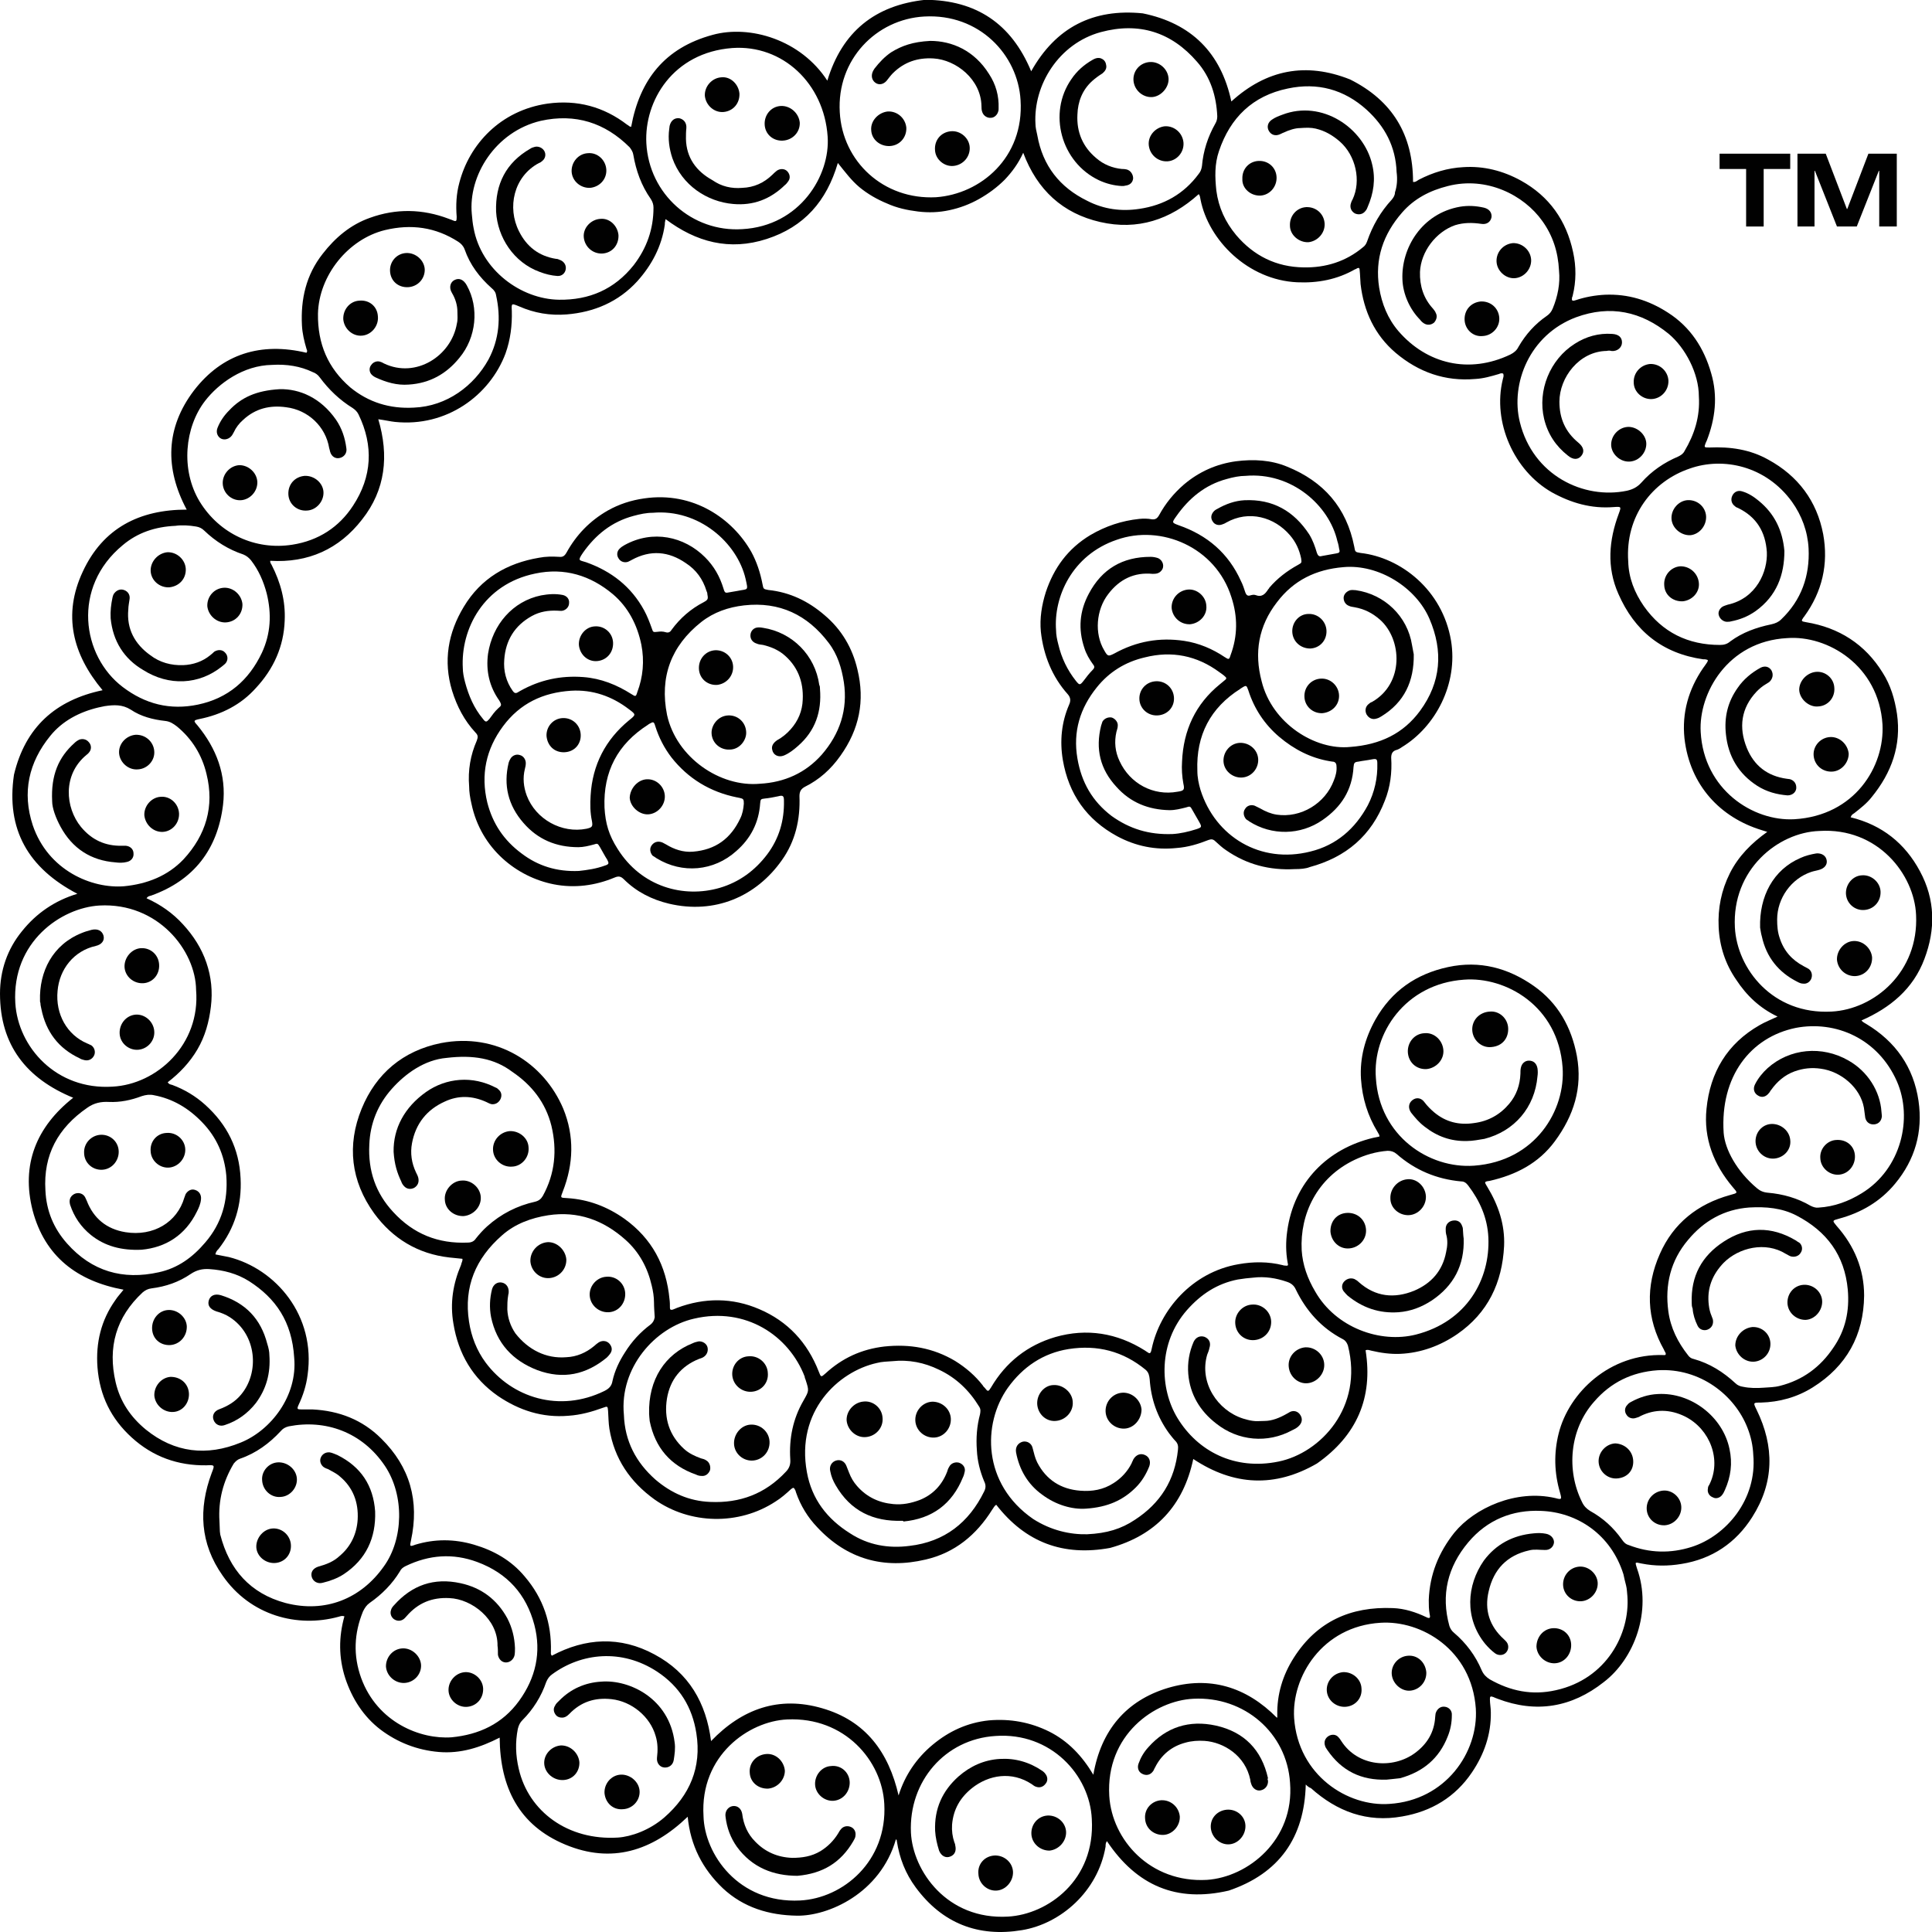 <?xml version="1.0" encoding="utf-8"?>
<svg width="417" height="417" viewBox="0 0 417 417" fill="none" xmlns="http://www.w3.org/2000/svg">
<g clip-path="url(#clip0)">
<path d="M376.88 36.474H371.151V33.172H386.398V36.474H380.669V48.889H376.88V36.474Z" fill="#010101"/>
<path d="M387.94 33.172H394.065L398.625 45.103H398.713L403.274 33.172H409.399V48.889H405.61V36.87H405.521L400.762 48.889H396.488L391.729 36.87H391.641V48.889H387.962V33.172H387.94Z" fill="#010101"/>
<path d="M281.834 385.169C281.547 396.615 276.105 404.364 265.221 408.062C253.963 410.681 245.327 407.005 238.915 397.386C238.629 397.782 238.629 398.156 238.629 398.552C236.976 408.26 228.913 415.238 220.563 416.602C211.155 418.165 203.378 415.15 197.649 407.379C195.424 404.364 194.146 401.084 193.573 397.386C193.573 397.298 193.573 397.1 193.375 396.989C189.982 408.722 178.724 413.587 172.026 413.477C166.011 413.389 160.481 411.738 156.009 407.555C151.646 403.395 149.025 398.332 148.43 392.125C140.763 399.499 132.016 402.316 122.013 398.134C112.011 393.974 107.935 385.807 107.847 375.043C103.683 377.178 99.409 378.543 94.738 378.147C90.067 377.751 85.815 376.1 82.113 373.304C78.434 370.487 75.988 366.613 74.534 362.254C73.08 357.786 73.08 353.339 74.336 348.871C73.763 348.673 73.455 348.871 73.08 348.959C64.245 351.38 54.044 348.761 48.03 340.044C43.183 333.154 42.786 325.692 45.694 317.921C46.377 316.182 46.377 316.182 44.527 316.271C38.402 316.359 32.982 314.422 28.421 310.261C23.949 306.189 21.525 301.236 21.041 295.139C20.644 289.812 21.812 284.947 24.918 280.589C25.403 279.818 26.086 279.136 26.659 278.365C16.656 276.516 9.672 271.189 7.05 261.284C4.517 251.4 7.821 243.234 15.797 236.938C5.728 232.8 0 225.602 0 214.464C0 209.511 1.564 204.867 4.759 200.97C7.865 197.096 11.853 194.367 16.7 192.914C6.125 187.389 1.256 179.046 3.018 167.204C5.442 157.012 11.941 151.113 22.142 148.977C15.643 141.207 13.506 132.688 17.868 123.377C22.23 113.978 30.096 109.994 40.297 109.994C35.538 101.079 35.736 92.34 41.861 84.284C47.986 76.337 56.336 73.806 66.14 76.139C66.427 75.743 66.228 75.567 66.14 75.258C65.655 73.608 65.259 71.957 65.171 70.218C64.884 64.582 66.052 59.344 69.643 54.787C72.353 51.287 75.658 48.492 79.844 47.017C85.484 44.97 91.213 45.08 96.831 47.215C97.117 47.303 97.315 47.413 97.602 47.501C98.483 47.897 98.571 47.787 98.571 46.819C98.373 44.287 98.483 41.866 99.144 39.444C101.281 31.19 107.979 23.838 118.18 22.363C124.591 21.483 130.319 23.045 135.365 26.92C135.563 27.008 135.761 27.206 135.938 27.316C136.026 27.316 136.136 27.316 136.224 27.404C138.075 17.212 143.495 10.322 153.806 7.527C161.869 5.304 172.841 8.583 178.57 17.41C181.764 6.844 188.858 1.121 199.742 -0.045C210.714 0.043 218.293 5.105 222.567 15.385C227.899 5.876 235.963 1.804 246.648 2.882C257.136 5.017 263.547 11.423 265.772 21.901C273.351 15.011 281.878 13.36 291.395 17.146C300.517 21.703 304.989 29.077 304.989 39.268C305.562 39.356 305.871 38.982 306.245 38.784C309.263 37.221 312.458 36.253 315.851 36.077C320.213 35.791 324.399 36.847 328.277 38.982C334.402 42.372 338.081 47.611 339.535 54.413C340.218 57.517 340.218 60.708 339.447 63.812C339.447 63.9 339.447 64.01 339.359 64.01C339.161 64.891 339.271 65.067 340.13 64.781C342.179 64.098 344.294 63.724 346.431 63.614C351.389 63.416 355.839 64.781 360.025 67.488C364.872 70.592 367.803 75.148 369.345 80.585C370.799 85.538 370.226 90.381 368.375 95.135C368.287 95.224 368.287 95.422 368.177 95.532C367.78 96.588 367.78 96.588 368.948 96.588C373.421 96.39 377.695 96.985 381.661 99.208C388.072 102.708 392.148 108.123 393.514 115.299C394.682 121.704 393.316 127.714 389.438 133.041C389.438 133.041 389.438 133.129 389.35 133.129C388.667 134.097 388.777 134.097 389.835 134.295C396.929 135.462 402.547 139.05 406.336 145.169C408.077 147.877 408.958 150.893 409.443 154.084C410.412 160.864 408.275 166.785 404.001 172.024C402.944 173.389 401.578 174.446 400.212 175.524C399.925 175.722 399.639 175.81 399.44 176.405C406.226 178.056 411.184 182.04 414.4 188.049C417.705 194.169 417.793 200.552 415.37 206.958C412.946 213.451 407.989 217.524 401.776 220.253C402.062 220.649 402.547 220.825 402.833 221.024C409.135 224.81 413.034 230.335 414.092 237.621C415.061 244.312 413.321 250.322 409.046 255.473C405.852 259.347 401.666 261.768 396.907 263.045C395.453 263.441 395.453 263.441 396.422 264.608C400.212 268.878 402.349 273.919 402.349 279.642C402.261 288.183 398.559 294.875 391.289 299.431C387.896 301.566 384.106 302.623 380.03 302.733C378.378 302.733 378.378 302.733 379.149 304.296C383.027 312.242 382.938 320.013 378.18 327.475C374.676 333 369.543 336.5 362.933 337.556C360.025 338.041 357.205 338.041 354.297 337.468C354.01 337.38 353.724 337.38 353.327 337.27C353.239 337.27 353.239 337.27 353.041 337.358C353.041 337.754 353.239 338.129 353.327 338.525C356.632 347.748 352.755 358.028 346.145 363.069C339.249 368.506 331.582 369.848 323.232 366.657C322.945 366.569 322.549 366.37 322.262 366.26C321.689 366.062 321.579 366.172 321.579 366.745C321.579 367.713 321.778 368.594 321.778 369.562C321.866 374.317 320.323 378.675 317.702 382.549C314.11 387.876 308.955 390.98 302.654 392.059C295.075 393.423 288.575 391.002 282.935 385.939C282.605 385.851 282.23 385.565 281.834 385.169ZM81.651 90.491C83.986 98.349 83.215 105.723 78.148 112.129C73.19 118.535 66.493 121.528 58.341 121.044C58.253 121.44 58.539 121.726 58.627 121.924C60.566 125.711 61.646 129.695 61.447 133.943C61.249 139.578 59.024 144.421 55.234 148.493C52.04 152.081 47.853 154.216 43.095 155.185C41.729 155.471 41.729 155.581 42.61 156.55C46.686 161.502 48.911 167.226 48.14 173.719C46.972 183.317 41.839 190.008 32.607 193.31C32.321 193.398 31.924 193.398 31.638 193.882C34.656 195.247 37.278 197.074 39.503 199.518C41.729 201.939 43.491 204.668 44.549 207.772C45.606 210.876 45.915 213.98 45.518 217.281C45.122 220.583 44.262 223.687 42.61 226.505C40.958 229.322 38.732 231.655 36.199 233.593C36.485 234.077 36.882 234.077 37.168 234.165C39.79 235.133 42.213 236.586 44.262 238.435C49.021 242.706 51.643 247.945 51.929 254.35C52.216 259.985 50.674 265.114 47.17 269.583C46.884 269.869 46.598 270.155 46.488 270.749C47.457 270.947 48.426 271.145 49.396 271.322C59.486 273.853 68.233 283.935 66.382 296.834C66.096 299.057 65.413 301.192 64.444 303.239C64.047 304.12 64.157 304.208 65.016 304.208C65.788 304.208 66.669 304.208 67.44 304.208C73.168 304.494 78.214 306.431 82.29 310.503C88.503 316.623 90.552 323.975 88.701 332.516C88.415 333.77 88.415 333.88 89.67 333.396C93.834 332.141 98.02 332.141 102.295 333.396C106.569 334.651 110.358 336.786 113.267 340.286C117.254 344.953 119.083 350.368 118.907 356.487C118.907 356.773 118.819 357.059 119.105 357.367C126.376 353.493 133.867 353.097 141.247 357.081C148.716 361.065 152.418 367.559 153.475 375.792C160.173 368.814 168.126 365.996 177.446 368.704C186.854 371.411 191.811 378.213 193.948 387.524C195.314 383.166 197.825 379.468 201.329 376.562C204.832 373.656 208.797 371.807 213.468 371.323C218.029 370.927 222.391 371.719 226.467 373.745C230.543 375.792 233.561 378.983 235.985 383.056C237.637 373.458 243.079 367.053 252.002 364.345C261.035 361.638 268.989 364.059 275.599 370.751C275.687 370.663 275.687 370.663 275.687 370.663C275.687 370.465 275.687 370.377 275.687 370.179C275.599 365.71 276.854 361.55 279.278 357.764C284.235 349.993 291.506 346.713 300.627 347.088C303.161 347.176 305.584 347.968 307.809 349.025C308.58 349.421 308.779 349.223 308.58 348.452C308.382 347.396 308.382 346.317 308.382 345.349C308.58 339.824 310.519 335.069 313.912 330.799C318.275 325.472 327.22 321.399 335.658 323.336C337.112 323.733 337.112 323.623 336.715 322.17C335.46 317.899 335.349 313.629 336.429 309.359C338.654 300.532 347.489 292.101 359.056 292.475C359.254 292.475 359.452 292.563 359.541 292.277C359.541 291.881 359.254 291.705 359.144 291.309C355.354 284.617 355.156 277.639 358.263 270.639C361.171 264.035 366.414 259.875 373.399 257.938C375.139 257.454 375.139 257.542 373.971 256.199C369.896 251.356 367.67 245.721 368.331 239.316C369.102 231.457 372.804 225.25 379.788 221.266C380.956 220.583 382.211 220.099 383.666 219.417C379.788 217.568 376.968 214.86 374.743 211.47C372.407 208.08 371.151 204.294 370.953 200.112C370.755 196.04 371.526 192.166 373.377 188.467C375.227 184.791 378.047 181.974 381.44 179.552C380.868 179.354 380.559 179.266 380.184 179.156C371.35 176.449 364.74 169.559 363.572 159.367C363 153.842 364.454 148.801 367.56 144.245C367.847 143.849 368.133 143.474 368.441 142.99C368.728 142.506 368.728 142.418 368.045 142.308C367.957 142.308 367.847 142.308 367.648 142.308C358.813 141.053 352.799 136.188 349.296 128.154C346.762 122.431 347.247 116.619 349.384 110.896C349.957 109.333 349.957 109.333 348.326 109.443C343.479 109.84 339.095 108.563 334.931 106.252C326.779 101.585 322.108 91.129 324.355 81.906C324.443 81.51 324.642 81.136 324.443 80.651C324.047 80.453 323.761 80.651 323.474 80.74C321.822 81.224 320.169 81.708 318.429 81.796C311.929 82.368 306.201 80.343 301.244 76.161C296.683 72.287 294.348 67.136 293.665 61.325C293.577 60.356 293.577 59.278 293.466 58.309C293.466 57.825 293.268 57.737 292.894 57.913C292.806 58.001 292.607 58.111 292.497 58.111C288.619 60.334 284.433 61.127 279.983 60.928C269.408 60.444 260.859 51.904 259.119 43.077C259.03 42.68 259.03 42.196 258.722 41.91C252.597 47.435 245.525 49.768 237.461 47.919C229.397 46.07 223.867 41.029 220.849 32.973C219.791 35.306 218.425 37.133 216.861 38.784C215.209 40.435 213.358 41.8 211.331 42.944C209.304 44.089 207.167 44.882 204.92 45.366C202.695 45.85 200.447 45.938 198.134 45.652C195.799 45.366 193.573 44.882 191.436 43.913C189.299 43.032 187.272 41.866 185.51 40.413C183.769 38.96 182.403 37.111 180.839 35.174C178.415 43.429 173.568 48.954 165.505 51.573C157.441 54.193 150.258 52.256 143.671 47.303C143.583 47.501 143.583 47.589 143.583 47.699C143.495 47.985 143.495 48.272 143.495 48.47C142.812 53.224 140.674 57.208 137.568 60.686C133.492 65.155 128.248 67.378 122.322 67.862C118.731 68.148 115.338 67.576 112.033 66.123C110.38 65.441 110.38 65.441 110.469 67.092C110.557 70.196 110.182 73.299 109.103 76.315C105.71 85.34 96.39 92.23 85.22 91.063C84.361 90.975 83.105 90.689 81.651 90.491ZM299.9 389.351C312.039 388.581 319.112 378.191 318.539 368.792C317.658 356.091 306.796 349.685 297.961 350.257C285.337 351.028 278.749 361.99 279.322 370.817C280.181 383.232 290.955 390.012 299.9 389.351ZM214.856 374.691C203.972 375.373 196.129 384.487 196.614 395.537C197.01 403.791 204.391 414.445 217.588 413.675C226.137 413.19 236.426 405.816 235.654 392.631C235.236 383.144 226.798 373.833 214.856 374.691ZM385.715 137.729C372.892 138.412 366.591 149.66 367.075 158.002C367.758 170.417 378.334 177.307 387.279 176.823C400.388 176.053 406.799 165.377 406.314 156.352C405.521 143.651 394.461 137.047 385.715 137.729ZM42.324 213.671C42.235 205.131 34.062 194.763 21.459 195.445C13.197 195.93 2.534 203.304 3.305 216.489C3.878 225.998 12.14 235.31 24.279 234.539C33.885 234.055 43.293 225.426 42.324 213.671ZM202.034 42.57C211.64 41.888 221.069 34.029 220.276 21.615C219.703 11.819 211.353 2.904 199.5 3.565C189.123 4.137 180.574 12.876 181.257 24.234C181.83 34.822 190.665 43.165 202.034 42.57ZM392.699 179.354C383.776 179.641 373.773 187.697 374.456 200.2C374.941 209.115 382.608 219.02 395.32 218.338C404.552 217.854 414.158 209.797 413.563 197.492C413.188 188.754 405.323 178.562 392.699 179.354ZM278.441 384.795C277.758 374.031 268.548 366.084 257.576 366.657C249.226 367.053 238.651 374.427 239.422 387.612C239.995 397.122 248.257 406.433 260.485 405.75C269.408 405.156 279.41 397.1 278.441 384.795ZM151.845 391.971C152.043 400.115 159.314 410.879 172.709 410.197C181.94 409.713 191.546 401.766 190.863 389.351C190.379 380.04 182.315 370.531 169.889 371.125C161.649 371.499 151.052 378.873 151.845 391.971ZM160.195 49.46C172.709 48.778 179.23 37.816 178.636 29.473C177.864 18.027 168.919 9.596 158.058 10.366C145.235 11.335 139.022 21.813 139.507 30.926C140.102 41.91 149.421 50.142 160.195 49.46ZM26.791 191.285C31.748 190.801 36.199 189.062 39.614 185.474C44.461 180.235 46.311 174.027 44.571 167.05C43.601 162.977 41.464 159.477 38.16 156.77C37.388 156.197 36.705 155.713 35.626 155.603C33.004 155.317 30.382 154.635 28.245 153.182C26.394 152.015 24.566 152.125 22.605 152.411C22.12 152.499 21.635 152.609 21.239 152.698C17.163 153.666 13.462 155.603 10.862 158.817C6.191 164.54 4.737 171.034 7.072 178.122C10.377 187.873 19.807 191.857 26.791 191.285ZM9.804 256.948C10.002 261.306 11.545 265.092 14.475 268.394C19.807 274.403 26.505 276.34 34.282 274.601C38.358 273.721 41.552 271.41 44.284 268.196C47.876 264.035 49.242 259.171 48.845 253.734C48.448 249.265 46.708 245.391 43.601 242.199C40.693 239.184 37.3 237.159 33.224 236.388C32.343 236.19 31.484 236.3 30.602 236.586C28.267 237.467 25.932 237.951 23.508 237.841C21.856 237.753 20.314 238.039 18.837 239.096C12.514 243.454 9.32 249.287 9.804 256.948ZM58.737 78.758C52.524 78.847 47.193 82.743 44.262 86.529C39.9 92.164 38.931 101.365 43.095 108.255C47.369 115.233 55.124 118.821 63.1 117.566C68.74 116.686 73.19 113.78 76.209 109.135C80.285 102.928 80.681 96.236 77.376 89.434C77.09 88.862 76.694 88.466 76.121 88.07C73.3 86.331 70.965 84.085 69.026 81.466C68.63 80.894 68.057 80.497 67.462 80.299C64.862 79.045 61.844 78.56 58.737 78.758ZM336.495 58.397C336.297 54.325 335.129 50.825 332.904 47.721C328.916 42.086 320.874 38.014 312.524 40.149C308.647 41.117 305.254 42.856 302.632 45.872C298.556 50.539 296.705 55.866 297.675 62.073C298.247 65.573 299.525 68.765 301.839 71.472C307.964 78.56 317.085 80.784 326.008 76.513C326.779 76.117 327.374 75.633 327.748 74.862C329.313 72.155 331.339 69.909 333.873 68.171C334.446 67.774 334.843 67.29 335.129 66.608C336.209 64.01 336.781 61.193 336.495 58.397ZM378.422 313.981C378.334 312.044 377.937 310.107 377.166 308.17C374.456 301.192 366.965 295.183 357.756 295.755C352.226 296.151 347.665 298.375 344.074 302.535C338.742 308.544 338.059 317.371 341.452 324.173C341.849 325.053 342.422 325.626 343.193 326.11C346.013 327.673 348.238 329.698 350.089 332.317C350.485 332.89 350.86 333.286 351.543 333.484C356.015 335.223 360.576 335.333 365.137 333.88C372.517 331.525 379.303 323.667 378.422 313.981ZM372.033 244.533C372.319 248.121 374.853 252.787 379.215 256.463C379.898 257.036 380.581 257.344 381.55 257.432C384.855 257.718 387.962 258.598 390.782 260.249C391.355 260.536 391.95 260.734 392.522 260.646C395.915 260.447 399.022 259.281 401.842 257.542C410.39 252.303 412.902 241.341 409.421 233.394C405.345 224.171 396.224 220.209 387.587 221.86C377.849 223.863 371.239 232.316 372.033 244.533ZM133.404 396.615C136.224 396.417 140.19 395.052 143.406 392.257C148.848 387.502 151.47 381.493 150.302 374.119C149.421 368.484 146.711 364.037 141.864 360.823C134.197 355.783 125.45 356.751 119.149 361.396C118.576 361.792 118.18 362.364 117.893 363.047C116.836 366.15 115.073 368.968 112.738 371.301C112.253 371.785 111.967 372.358 111.768 373.15C111.196 376.056 111.284 378.873 111.967 381.779C114.082 391.002 122.608 397.298 133.404 396.615ZM97.47 374.977C103.396 374.405 108.442 372.072 112.033 367.119C115.624 362.166 116.88 356.641 115.338 350.72C113.597 344.116 109.521 339.56 103 337.138C97.756 335.201 92.623 335.575 87.555 338.019C86.982 338.305 86.586 338.591 86.299 339.185C84.647 341.893 82.422 344.138 79.8 345.965C79.117 346.449 78.742 347.022 78.346 347.814C76.407 352.569 76.209 357.323 77.949 362.166C81.452 371.785 90.772 375.461 97.47 374.977ZM223.493 26.765C223.493 27.448 223.691 28.328 223.889 29.187C225.057 35.791 228.736 40.435 234.663 43.341C238.254 45.19 242.044 45.674 245.921 45.08C251.165 44.309 255.527 41.888 258.744 37.508C259.141 37.023 259.317 36.539 259.427 35.857C259.713 32.555 260.683 29.561 262.335 26.633C262.622 26.149 262.732 25.665 262.732 25.07C262.534 20.712 261.278 16.64 258.369 13.338C252.839 6.932 245.855 4.709 237.593 6.932C228.538 9.398 223.008 18.335 223.493 26.765ZM101.832 46.158C101.92 47.215 102.03 48.294 102.229 49.262C103.881 58.287 112.429 64.582 120.669 64.693C127.169 64.781 132.611 62.469 136.775 57.23C139.595 53.554 141.049 49.46 141.049 44.816C141.049 44.133 140.851 43.561 140.476 42.967C138.427 40.061 137.282 36.847 136.687 33.369C136.599 32.797 136.29 32.313 135.916 31.806C130.584 26.479 124.172 24.432 116.704 26.083C106.899 28.416 101.061 37.926 101.832 46.158ZM301.442 37.155C301.244 31.63 298.908 27.272 294.943 23.662C290.096 19.303 284.367 17.741 277.956 19.105C270.377 20.668 265.53 25.401 263.106 32.599C262.137 35.416 262.225 38.234 262.534 41.139C263.018 44.816 264.472 47.919 266.808 50.737C270.597 55.205 275.444 57.627 281.371 57.715C286.13 57.803 290.492 56.46 294.194 53.356C294.59 53.07 294.877 52.674 295.075 52.102C296.242 48.712 297.983 45.696 300.407 43.077C300.803 42.592 301.09 42.108 301.09 41.514C301.552 40.149 301.64 38.608 301.442 37.155ZM37.873 113.494C33.511 113.692 29.721 114.947 26.505 117.654C15.444 126.767 17.67 141.603 26.505 148.295C31.352 151.971 36.705 153.336 42.72 152.081C49.219 150.716 53.692 146.842 56.512 140.921C58.451 136.761 58.649 132.49 57.57 128.11C56.887 125.49 55.829 123.069 54.177 120.934C53.692 120.362 53.207 119.965 52.524 119.679C49.33 118.623 46.51 116.862 44.086 114.528C43.601 114.044 43.029 113.758 42.346 113.648C40.781 113.384 39.217 113.296 37.873 113.494ZM351.433 121.154C351.521 124.742 352.799 127.934 354.826 130.861C358.813 136.497 364.343 139.204 371.239 139.204C372.121 139.204 372.804 139.006 373.465 138.434C376.087 136.497 379.105 135.418 382.3 134.758C383.181 134.559 383.864 134.273 384.437 133.701C388.799 129.541 390.65 124.302 390.363 118.38C390.165 114.704 388.909 111.293 386.772 108.299C381.132 100.529 371.922 98.591 364.74 101.123C356.588 103.874 350.772 111.447 351.433 121.154ZM366.679 85.56C366.679 80.607 363.771 75.082 360.179 72.067C354.253 67.224 347.555 65.771 340.174 68.479C330.084 72.265 326.008 82.831 328.035 91.085C330.855 102.62 341.827 107.859 351.146 105.922C352.402 105.635 353.372 105.151 354.253 104.183C356.478 101.651 359.21 99.824 362.206 98.547C362.779 98.261 363.264 97.975 363.572 97.381C365.709 93.793 366.965 89.919 366.679 85.56ZM63.496 293.026C63.012 285.255 59.508 280.214 53.78 276.538C51.158 274.888 48.25 274.117 45.144 273.919C43.69 273.831 42.434 274.117 41.156 274.976C38.622 276.715 35.824 277.683 32.718 278.079C31.946 278.167 31.352 278.476 30.779 278.96C25.05 284.287 23.2 290.802 24.962 298.353C25.932 302.513 28.157 305.815 31.462 308.544C37.675 313.585 44.659 314.355 51.952 311.362C58.451 308.742 64.267 301.28 63.496 293.026ZM380.669 299.519C381.837 299.431 383.005 299.431 384.172 299.123C389.129 297.868 392.919 295.051 395.717 290.868C398.339 287.082 399.22 282.922 398.824 278.365C398.141 270.903 394.263 265.752 387.764 262.363C384.569 260.712 381.154 260.425 377.563 260.624C372.121 261.02 367.758 263.529 364.366 267.601C360.576 272.07 359.32 277.309 360.091 283.032C360.576 286.62 362.14 289.724 364.366 292.541C364.652 292.938 365.049 293.224 365.533 293.312C369.036 294.28 371.945 296.129 374.566 298.551C375.051 299.035 375.624 299.233 376.219 299.321C377.651 299.629 379.215 299.629 380.669 299.519ZM47.369 328.333C47.369 329.104 47.457 329.786 47.457 330.556C47.457 330.755 47.545 331.041 47.545 331.239C49.484 338.811 54.044 343.94 61.624 345.987C70.172 348.21 77.927 345.107 82.884 338.041C87.049 332.229 87.357 322.808 83.083 316.403C78.126 309.029 70.172 306.321 62.306 307.862C61.535 308.06 61.051 308.346 60.566 308.918C58.142 311.538 55.234 313.673 51.819 314.84C51.246 315.038 50.85 315.412 50.453 315.896C48.162 319.704 47.082 323.865 47.369 328.333ZM351.256 344.534C351.168 343.764 351.168 342.971 350.97 342.201C350.772 341.431 350.573 340.638 350.397 339.78C347.687 331.151 340.395 326.396 332.639 326.11C326.426 325.824 320.984 328.047 316.909 332.89C312.436 338.217 310.982 344.248 312.833 350.94C313.031 351.512 313.317 351.996 313.802 352.393C316.424 354.616 318.473 357.345 319.817 360.537C320.213 361.418 320.786 361.99 321.557 362.474C326.03 365.006 330.679 365.974 335.834 364.808C346.784 362.386 351.829 352.591 351.256 344.534ZM89.318 87.981C96.5 87.695 102.317 83.227 105.423 77.614C107.759 73.255 108.133 68.501 107.076 63.746C106.987 63.064 106.591 62.579 106.106 62.183C103.484 59.85 101.435 57.142 100.29 53.841C100.003 53.07 99.519 52.586 98.924 52.19C93.967 48.998 88.723 48.316 83.105 49.658C75.151 51.595 68.828 59.454 68.63 67.708C68.542 74.202 70.767 79.441 75.614 83.623C79.514 86.815 84.074 88.268 89.318 87.981Z" fill="#010101"/>
<path d="M99.805 271.697C98.836 271.609 97.954 271.499 96.985 271.411C90.199 270.641 84.757 267.339 80.769 261.902C75.724 254.924 74.843 247.153 78.059 239.295C81.166 231.723 86.982 226.792 95.156 225.141C107.186 222.808 117.387 229.412 121.573 239.295C123.996 245.216 123.798 251.226 121.484 257.147C120.912 258.6 120.912 258.512 122.454 258.6C127.015 258.886 131.09 260.449 134.792 263.068C140.718 267.339 143.825 273.15 144.508 280.436C144.596 281.008 144.596 281.691 144.596 282.285C144.596 282.681 144.794 282.769 145.169 282.681C145.455 282.593 145.852 282.395 146.138 282.285C152.065 280.062 158.08 280.062 163.896 282.571C170.021 285.191 174.273 289.747 176.719 296.043C177.203 297.297 177.203 297.297 178.173 296.439C181.764 293.137 185.95 291.2 190.885 290.628C196.327 290.055 201.373 290.914 206.132 293.731C208.467 295.184 210.494 296.923 212.146 299.058C212.234 299.256 212.345 299.345 212.543 299.543C213.226 300.423 213.314 300.423 213.909 299.455C217.103 294.018 221.774 290.342 227.789 288.581C234.575 286.643 241.096 287.7 247.111 291.486C247.397 291.684 247.684 291.882 247.992 292.058C248.08 292.058 248.191 292.058 248.191 292.058C248.477 291.86 248.477 291.486 248.587 291.09C250.328 282.835 257.224 274.603 267.314 272.864C270.509 272.291 273.726 272.291 276.832 273.062C276.92 273.062 277.031 273.15 277.229 273.15C278 273.238 278.11 273.238 277.912 272.468C277.515 270.244 277.515 267.999 277.824 265.776C279.278 255.012 286.659 247.924 296.375 245.591C296.859 245.503 297.256 245.393 297.741 245.304C297.741 244.82 297.454 244.622 297.344 244.336C295.207 240.836 294.039 237.072 293.753 232.89C293.466 228.333 294.634 224.063 296.859 220.078C300.362 213.871 305.694 210.195 312.59 208.72C319.376 207.267 325.501 208.918 331.031 212.792C336.275 216.468 339.183 221.707 340.351 227.915C341.606 234.805 339.668 240.814 335.592 246.339C332.089 251.094 327.153 253.603 321.513 254.88C321.315 254.88 321.117 254.968 320.94 254.968C320.544 255.056 320.456 255.254 320.654 255.54C320.742 255.738 320.94 256.024 321.051 256.223C323.386 260.097 324.84 264.279 324.642 268.924C324.245 276.87 321.139 283.386 314.551 287.942C310.872 290.474 306.686 292.014 302.213 292.213C300.164 292.301 298.049 292.014 296 291.53C295.604 291.442 295.229 291.244 294.744 291.442C296.397 301.722 292.805 309.866 284.257 315.876C275.224 321.115 266.301 320.718 257.554 314.907C255.417 324.989 249.402 331.394 239.598 334.102C229.507 335.951 221.356 332.935 215.032 324.791C214.548 325.077 214.46 325.473 214.151 325.847C210.758 331.284 206.087 335.158 199.786 336.611C190.753 338.746 182.8 336.523 176.388 329.633C174.339 327.498 172.797 324.967 171.828 322.171C171.74 321.973 171.74 321.775 171.629 321.599C171.343 321.027 171.233 321.027 170.748 321.401C169.691 322.369 168.611 323.338 167.355 324.108C159.49 329.259 148.914 329.061 141.247 323.624C136.004 319.838 132.611 314.885 131.531 308.392C131.333 307.137 131.333 305.86 131.245 304.517C131.157 303.549 131.157 303.461 130.187 303.835C127.764 304.716 125.34 305.398 122.718 305.574C117.078 306.058 112.033 304.407 107.472 301.304C102.03 297.518 98.924 292.191 97.866 285.697C97.095 281.228 97.778 277.068 99.519 272.996C99.607 272.468 99.893 272.181 99.805 271.697ZM296.97 232.691C297.741 245.194 308.426 252.282 318.142 251.6C331.45 250.631 337.949 239.581 337.266 230.358C336.297 217.063 324.928 210.767 316.005 211.45C303.293 212.33 296.198 223.094 296.97 232.691ZM192.604 293.797C191.436 293.885 190.379 293.885 189.211 294.194C180.949 296.043 171.74 304.561 174.163 317.769C175.221 323.58 178.525 327.85 183.483 330.954C187.36 333.486 191.745 334.256 196.305 333.662C203.884 332.781 209.128 328.621 212.411 321.929C212.807 321.159 212.807 320.476 212.411 319.706C211.529 317.571 210.957 315.347 210.846 313.014C210.648 310.395 210.846 307.775 211.529 305.244C211.617 304.671 211.728 304.187 211.331 303.593C209.194 300.093 206.374 297.385 202.695 295.646C199.5 294.084 196.107 293.423 192.604 293.797ZM134.66 305.354C134.858 311.077 137.281 315.634 141.445 319.332C144.838 322.237 148.716 323.998 153.299 324.174C159.71 324.46 165.152 322.435 169.602 317.681C170.374 316.91 170.66 316.03 170.572 314.973C170.285 310.505 171.145 306.234 173.392 302.36C174.648 300.137 174.648 300.225 173.877 297.804C173.789 297.606 173.678 297.319 173.678 297.121C170.285 288.294 160.966 281.999 149.796 284.618C141.357 286.533 133.69 295.25 134.66 305.354ZM234.641 331.152C238.915 330.954 242.022 329.986 244.93 328.048C250.46 324.46 253.566 319.508 254.249 312.926C254.338 312.156 254.249 311.561 253.677 310.989C253.192 310.505 252.795 309.932 252.311 309.338C249.777 305.838 248.433 301.964 248.147 297.694C248.058 296.923 247.948 296.241 247.265 295.646C242.418 291.662 236.888 290.209 230.653 291.178C225.123 292.058 220.761 295.052 217.544 299.521C212.014 307.291 212.014 320.278 222.986 327.85C226.886 330.36 231.05 331.24 234.641 331.152ZM321.249 267.119C321.051 262.848 319.398 259.172 316.886 255.87C316.49 255.386 316.115 254.99 315.322 254.99C310.079 254.506 305.43 252.569 301.442 249.069C300.869 248.584 300.274 248.386 299.503 248.386C296.97 248.584 294.656 249.267 292.409 250.323C284.257 254.197 280.556 262.056 280.952 269.826C281.151 273.018 282.208 275.945 283.86 278.741C288.333 286.599 297.939 289.989 305.606 288.052C316.6 285.257 321.645 276.144 321.249 267.119ZM270.465 275.769C269.407 275.857 268.328 275.968 267.16 276.166C262.688 277.046 259.207 279.357 256.188 282.769C249.975 289.857 250.262 299.653 254.139 306.058C258.502 313.234 266.477 317.417 275.973 315.457C285.006 313.608 294.326 303.725 290.933 290.43C290.734 289.857 290.448 289.373 289.875 289.065C285.204 286.643 281.922 282.945 279.674 278.301C279.278 277.42 278.617 276.936 277.736 276.65C275.422 275.857 272.999 275.461 270.465 275.769ZM141.159 281.184C141.159 279.93 140.961 278.653 140.674 277.508C139.793 273.634 137.964 270.244 135.034 267.625C130.275 263.355 124.745 261.329 118.334 262.298C114.655 262.87 111.151 264.147 108.331 266.656C102.691 271.609 100.069 277.706 101.237 285.279C101.722 288.47 102.889 291.486 104.828 294.106C110.468 301.678 120.757 304.98 130.452 300.225C131.421 299.741 132.016 299.168 132.192 298.09C132.677 295.867 133.646 293.819 134.902 291.882C136.356 289.549 138.207 287.524 140.432 285.873C140.917 285.477 141.203 284.993 141.313 284.31C141.247 283.144 141.159 282.153 141.159 281.184ZM96.412 228.333C91.653 228.729 87.489 231.723 84.559 235.025C81.54 238.415 79.888 242.487 79.712 247.043C79.425 252.679 81.078 257.521 84.867 261.594C89.23 266.348 94.583 268.483 100.973 268.197C101.744 268.197 102.339 267.911 102.713 267.317C103.484 266.348 104.277 265.468 105.137 264.697C108.155 261.99 111.636 260.229 115.514 259.37C116.285 259.172 116.77 258.798 117.166 258.116C119.788 253.361 120.273 248.232 119.017 242.993C117.761 237.952 114.743 234.166 110.579 231.349C106.701 228.421 102.14 227.651 96.412 228.333Z" fill="#010101"/>
<path d="M279.41 187.588C274.078 187.875 269.121 186.62 264.649 183.516C263.767 182.944 263.084 182.261 262.313 181.579C261.828 181.095 261.432 181.095 260.859 181.293C258.634 182.173 256.387 182.856 253.963 183.032C249.402 183.516 245.128 182.636 241.14 180.5C234.531 176.912 230.653 171.387 229.397 164.013C228.714 159.941 229.111 155.869 230.763 152.083C231.16 151.202 231.05 150.52 230.477 149.859C227.084 146.073 225.233 141.429 224.66 136.366C224.374 133.46 224.859 130.555 225.718 127.825C227.458 122.586 230.477 118.426 235.324 115.498C238.629 113.561 242.11 112.395 245.899 111.998C246.781 111.91 247.75 111.91 248.609 112.086C249.38 112.174 249.777 111.888 250.173 111.206C251.539 108.674 253.368 106.451 255.505 104.602C258.81 101.785 262.6 100.134 266.764 99.561C270.553 99.077 274.343 99.275 277.824 100.728C285.689 103.92 290.646 109.555 292.299 117.986C292.497 119.152 292.497 119.152 293.665 119.35C302.301 120.319 311.334 127.297 313.185 138.259C314.749 147.658 309.792 156.881 302.61 161.24C302.213 161.526 301.728 161.812 301.244 161.922C300.473 162.208 300.274 162.803 300.274 163.573C300.473 166.765 300.076 169.869 298.908 172.796C296 180.368 290.558 185.013 282.693 187.148C281.833 187.5 280.666 187.588 279.41 187.588ZM291.439 161.218C297.939 160.733 302.896 158.312 306.487 153.447C311.048 147.24 311.533 140.548 308.536 133.57C305.628 126.791 297.564 121.728 289.985 122.41C284.059 122.894 279.212 125.228 275.62 129.982C271.633 135.133 270.663 140.856 272.316 147.064C274.563 156.155 283.882 161.988 291.439 161.218ZM258.435 166.347C258.435 167.799 258.722 169.164 259.118 170.507C262.313 180.588 272.029 186.51 282.803 183.802C288.443 182.438 292.519 178.85 295.229 173.809C296.683 170.991 297.366 167.887 297.278 164.784C297.278 163.815 297.08 163.727 296.11 163.903C295.141 164.101 294.171 164.189 293.202 164.387C292.321 164.476 292.233 164.674 292.144 165.554C291.858 170.507 289.523 174.183 285.447 177C280.688 180.302 274.475 180.39 269.628 177.287C269.429 177.089 269.143 177 268.945 176.802C268.372 176.12 268.262 175.239 268.746 174.579C269.143 173.897 270.002 173.611 270.795 173.897C271.192 174.095 271.567 174.293 271.963 174.469C273.131 175.151 274.299 175.636 275.554 175.834C280.798 176.604 286.042 173.412 287.892 168.46C288.289 167.491 288.575 166.413 288.465 165.356C288.465 164.784 288.179 164.387 287.584 164.387C287.386 164.387 287.187 164.299 287.011 164.299C282.935 163.617 279.344 161.768 276.127 159.06C272.933 156.353 270.685 152.941 269.429 148.979C269.033 147.922 269.033 147.812 267.975 148.495C267.887 148.583 267.777 148.583 267.689 148.693C261.256 152.765 258.149 158.686 258.435 166.347ZM253.104 180.016C254.668 179.928 256.497 179.532 258.259 178.96C259.427 178.563 259.427 178.475 258.832 177.397C258.347 176.516 257.863 175.746 257.378 174.865C256.893 173.985 256.893 173.985 255.924 174.293C254.756 174.579 253.699 174.865 252.421 174.865C247.86 174.777 243.982 173.214 240.964 169.824C237.461 166.038 236.403 161.68 237.659 156.639C237.747 156.353 237.858 156.067 237.946 155.759C238.342 155.076 239.202 154.702 239.995 154.878C240.766 155.164 241.361 155.935 241.251 156.727C241.251 157.123 241.052 157.608 240.964 157.982C240.479 160.117 240.678 162.252 241.647 164.277C243.872 169.12 248.918 171.85 254.161 170.881C255.527 170.683 255.726 170.485 255.417 169.142C255.131 167.579 255.021 165.95 255.131 164.387C255.417 157.608 258.039 151.973 263.283 147.702C263.679 147.416 264.054 147.02 264.45 146.734C264.737 146.536 264.737 146.249 264.45 146.051C264.054 145.655 263.569 145.369 263.194 145.083C258.347 141.495 252.905 140.416 247.089 141.891C242.925 142.859 239.422 144.995 236.712 148.385C233.121 152.853 231.556 157.894 232.548 163.705C233.429 168.856 235.743 172.928 239.929 176.12C243.784 178.872 247.948 180.214 253.104 180.016ZM227.943 136.08C227.943 136.96 228.141 138.017 228.428 139.095C229.111 142.001 230.367 144.62 232.217 146.954C232.989 147.922 233.099 147.922 233.87 146.954C234.443 146.183 235.126 145.303 235.809 144.62C236.293 144.136 236.293 143.85 235.897 143.366C235.126 142.309 234.443 141.143 234.046 139.866C232.68 135.794 232.989 131.919 235.015 128.133C237.836 122.806 242.286 120.187 248.323 120.187C248.896 120.187 249.38 120.275 249.975 120.473C251.033 120.957 251.429 122.322 250.658 123.181C250.173 123.753 249.601 123.863 248.807 123.863C244.82 123.467 241.625 125.03 239.202 128.221C236.58 131.611 236.183 136.762 238.32 140.35C239.091 141.715 239.202 141.715 240.545 141.032C245.304 138.413 250.262 137.533 255.593 138.325C258.788 138.809 261.718 140.064 264.34 141.825C265.221 142.397 265.309 142.397 265.596 141.429C267.16 137.268 267.16 133.086 265.794 128.926C262.401 118.052 250.548 113.121 241.03 116.511C231.358 119.791 227.37 128.904 227.943 136.08ZM268.835 102.709C267.579 102.709 266.125 102.995 264.759 103.392C260.088 104.646 256.607 107.552 253.875 111.448C252.905 112.813 252.905 112.813 254.448 113.385C260.573 115.52 265.133 119.394 267.843 125.404C268.24 126.174 268.526 127.055 268.813 127.935C269.011 128.419 269.297 128.706 269.87 128.507C270.157 128.419 270.641 128.309 270.928 128.419C272.382 128.992 273.065 128.221 273.748 127.165C273.836 127.077 273.946 126.967 273.946 126.879C275.687 124.831 277.824 123.203 280.159 121.926C281.04 121.442 280.93 121.442 280.842 120.561C280.445 118.624 279.674 116.973 278.419 115.52C275.114 111.646 269.584 109.995 264.626 112.813C264.34 113.011 264.054 113.099 263.745 113.209C262.974 113.495 262.181 113.209 261.806 112.637C261.322 111.954 261.322 111.272 261.806 110.59C262.093 110.193 262.379 110.017 262.776 109.819C264.626 108.763 266.565 108.08 268.592 107.97C274.717 107.684 279.278 110.303 282.583 115.344C283.354 116.599 283.838 117.964 284.235 119.328C284.433 119.901 284.72 120.209 285.293 120.011C286.35 119.813 287.43 119.615 288.487 119.438C289.06 119.35 289.258 119.152 289.06 118.558C288.972 117.986 288.862 117.391 288.663 116.819C286.879 109.027 278.727 101.851 268.835 102.709Z" fill="#010101"/>
<path d="M101.259 169.736C100.973 166.236 101.546 162.957 102.912 159.853C103.198 159.083 103.198 158.686 102.625 158.114C100.202 155.495 98.637 152.479 97.58 149.089C95.641 142.683 96.698 136.586 100.114 130.951C103.793 124.831 109.433 121.552 116.329 120.385C117.783 120.099 119.237 120.099 120.691 120.187C121.463 120.275 121.859 119.989 122.256 119.306C124.393 115.432 127.301 112.417 131.179 110.193C133.602 108.829 136.224 107.97 139.044 107.574C149.73 106.011 158.168 112.042 162.156 119.108C163.323 121.243 164.094 123.577 164.579 126.086C164.777 127.143 164.777 127.143 165.835 127.341C170.506 127.825 174.472 129.762 177.975 132.778C181.654 135.882 183.989 139.866 185.069 144.51C186.721 151.29 185.466 157.41 181.39 163.133C179.341 166.038 176.829 168.284 173.722 169.824C172.841 170.309 172.555 170.881 172.555 171.872C172.753 176.824 171.673 181.579 168.765 185.651C163.235 193.51 154.29 197.384 144.398 195.051C140.719 194.17 137.414 192.519 134.682 189.812C133.999 189.129 133.514 189.041 132.633 189.415C128.469 191.154 123.996 191.749 119.524 190.868C111.57 189.305 103.793 183.208 101.766 173.501C101.457 172.18 101.259 170.903 101.259 169.736ZM163.984 169.164C169.316 168.878 173.877 166.831 177.38 162.869C181.257 158.4 183.02 153.161 182.139 147.262C181.654 144.158 180.773 141.253 178.834 138.721C174.273 132.712 168.259 129.806 160.591 130.665C157.198 131.061 154.092 132.118 151.36 134.253C144.861 139.404 142.327 146.095 143.979 154.328C146.006 163.529 155.436 169.935 163.984 169.164ZM130.474 174.293C130.672 177.793 131.443 180.302 133.294 183.208C138.449 191.463 147.57 193.884 155.326 191.639C159.6 190.384 162.993 187.853 165.615 184.375C168.148 180.985 169.294 177.111 169.206 172.84C169.206 171.784 169.008 171.585 167.95 171.872C166.981 172.07 166.011 172.268 165.042 172.356C164.161 172.444 164.161 172.554 164.072 173.412C163.786 177.573 162.023 180.985 158.917 183.692C154.07 188.051 147.262 188.645 141.732 185.255C141.446 185.057 141.159 184.859 140.851 184.683C140.278 184 140.168 183.12 140.652 182.46C141.137 181.777 141.908 181.491 142.79 181.777C143.076 181.865 143.362 182.063 143.759 182.261C145.499 183.318 147.438 184 149.575 183.824C154.422 183.428 157.727 181.007 159.776 176.648C160.261 175.68 160.459 174.601 160.547 173.457C160.547 172.488 160.459 172.4 159.578 172.202C159.38 172.202 159.291 172.114 159.093 172.114C153.277 170.947 148.518 168.041 144.927 163.485C143.362 161.438 142.217 159.215 141.424 156.705C141.137 155.737 141.027 155.737 140.168 156.221C140.08 156.309 139.969 156.309 139.881 156.419C133.294 160.623 130.187 166.545 130.474 174.293ZM124.944 187.985C126.794 187.786 128.733 187.5 130.584 186.818C131.465 186.532 131.465 186.334 131.068 185.563C130.496 184.683 130.011 183.714 129.504 182.856C129.02 182.085 129.02 181.975 128.138 182.283C127.081 182.57 125.913 182.856 124.833 182.856C120.075 182.856 116.087 181.205 112.98 177.617C109.675 173.831 108.618 169.472 109.786 164.63C109.874 164.343 109.984 164.057 110.182 163.749C110.579 163.067 111.438 162.693 112.231 162.979C113.002 163.177 113.487 163.947 113.487 164.718C113.487 165.114 113.399 165.598 113.289 165.972C112.804 167.909 113.002 169.846 113.685 171.696C115.624 176.846 121.264 179.95 126.596 178.872C127.852 178.585 127.962 178.387 127.764 177.221C127.367 175.372 127.367 173.545 127.477 171.696C127.874 165.092 130.672 159.677 135.739 155.495C137.304 154.24 137.304 154.24 135.739 153.073C132.06 150.256 127.874 148.803 123.225 149.089C117.21 149.485 112.253 151.796 108.574 156.749C104.894 161.702 103.727 167.227 105.181 173.236C106.349 177.793 108.772 181.381 112.562 184.198C116.109 186.906 120.185 188.183 124.944 187.985ZM99.893 144.224C99.893 145.105 100.091 146.161 100.378 147.24C101.149 150.146 102.317 152.875 104.256 155.186C104.828 155.957 105.027 155.869 105.622 155.186C106.194 154.416 106.789 153.535 107.56 152.853C108.243 152.281 108.331 152.171 107.759 151.202C105.622 148.186 104.85 144.797 105.335 141.121C106.305 134.825 110.667 129.762 116.792 128.507C118.356 128.221 119.898 128.111 121.463 128.419C122.344 128.618 122.917 129.3 122.829 130.158C122.829 130.929 122.256 131.611 121.463 131.809C121.066 131.897 120.691 131.809 120.295 131.809C118.356 131.721 116.505 132.007 114.765 132.976C111.085 135.023 109.125 138.215 108.838 142.375C108.64 144.797 109.235 147.13 110.689 149.155C110.975 149.551 111.262 149.727 111.746 149.441C111.945 149.353 112.033 149.243 112.231 149.155C116.505 146.734 121.066 145.765 125.913 146.139C129.703 146.425 133.095 147.79 136.29 149.815C137.171 150.388 137.259 150.388 137.546 149.419C138.802 146.117 139.11 142.639 138.427 139.139C137.546 134.869 135.607 131.083 132.302 128.265C127.455 124.193 121.815 122.454 115.514 123.797C104.366 126.086 99.409 135.794 99.893 144.224ZM140.873 110.678C139.507 110.678 138.163 110.964 136.709 111.36C132.038 112.615 128.557 115.432 125.825 119.306C124.569 121.155 125.054 120.869 126.508 121.354C131.95 123.291 136.224 126.592 139.022 131.721C139.705 132.976 140.19 134.253 140.674 135.595C140.961 136.476 140.961 136.476 141.93 136.366C142.503 136.278 143.098 136.278 143.671 136.454C144.244 136.63 144.64 136.454 144.927 135.97C146.777 133.438 149.091 131.413 151.911 129.96C152.792 129.476 152.88 129.278 152.682 128.309C152.682 128.023 152.594 127.737 152.484 127.539C151.712 125.008 150.258 122.982 148.011 121.53C144.332 118.998 140.432 118.624 136.356 120.847C136.158 120.935 135.871 121.133 135.585 121.243C134.814 121.53 133.933 121.243 133.536 120.561C133.051 119.879 133.139 118.998 133.734 118.426C134.021 118.14 134.417 117.854 134.792 117.655C140.917 114.266 147.703 115.806 152.175 120.275C154.114 122.212 155.37 124.435 156.163 127.055C156.449 128.023 156.56 128.023 157.529 127.825C158.102 127.737 158.586 127.627 159.181 127.539C161.517 127.055 161.517 127.627 160.922 124.919C159.115 117.171 150.875 109.797 140.873 110.678Z" fill="#010101"/>
<path d="M299.305 384.114C293.863 384.312 289.589 382.265 286.482 377.708C286.284 377.422 286.086 377.136 285.998 376.828C285.711 375.947 285.998 375.177 286.769 374.692C287.452 374.296 288.333 374.296 288.906 374.979C289.104 375.177 289.302 375.463 289.479 375.749C293.07 381.384 300.649 381.868 305.408 378.369C308.03 376.431 309.572 373.9 309.77 370.598C309.77 370.312 309.858 370.026 309.858 369.828C310.145 368.859 310.916 368.265 311.797 368.375C312.767 368.463 313.449 369.255 313.361 370.224C313.361 371.787 313.075 373.328 312.48 374.781C310.629 379.535 307.148 382.441 302.191 383.806C301.354 383.916 300.274 384.004 299.305 384.114Z" fill="#010101"/>
<path d="M293.863 364.413C294.061 366.548 292.497 368.287 290.36 368.397C288.311 368.485 286.482 366.944 286.372 364.897C286.262 362.85 287.826 361.111 289.875 360.913C291.924 360.825 293.775 362.388 293.863 364.413Z" fill="#010101"/>
<path d="M307.853 360.935C307.941 363.07 306.289 364.809 304.262 364.919C302.323 365.007 300.473 363.268 300.384 361.243C300.296 359.196 301.949 357.457 303.976 357.369C306.003 357.237 307.655 358.8 307.853 360.935Z" fill="#010101"/>
<path d="M201.835 395.164C201.637 390.409 203.4 386.535 206.881 383.431C209.414 381.208 212.411 379.843 215.804 379.645C219.108 379.447 222.215 380.328 225.035 382.265C225.233 382.463 225.432 382.551 225.608 382.837C226.181 383.519 226.181 384.4 225.696 384.972C225.211 385.655 224.44 385.941 223.647 385.655C223.25 385.567 222.964 385.258 222.678 385.082C218.403 382.265 213.446 383.035 209.767 385.963C207.233 388.01 205.779 390.519 205.493 393.821C205.404 395.186 205.581 396.441 205.977 397.607C206.065 397.805 206.176 398.092 206.176 398.29C206.462 399.456 206.087 400.337 205.118 400.711C204.149 401.107 203.179 400.623 202.695 399.456C202.232 397.981 201.923 396.617 201.835 395.164Z" fill="#010101"/>
<path d="M222.612 395.846C222.523 393.711 224.066 391.972 226.115 391.862C228.164 391.774 229.992 393.315 230.102 395.362C230.191 397.409 228.538 399.236 226.511 399.434C224.462 399.434 222.7 397.871 222.612 395.846Z" fill="#010101"/>
<path d="M214.658 400.491C216.707 400.403 218.536 401.944 218.646 403.991C218.734 406.038 217.082 407.975 215.055 408.063C213.006 408.151 211.265 406.5 211.177 404.475C210.957 402.34 212.521 400.601 214.658 400.491Z" fill="#010101"/>
<path d="M385.803 171.673C383.467 171.475 381.33 170.903 379.303 169.626C375.227 167.007 373.002 163.221 372.517 158.466C372.121 154.79 372.914 151.488 375.051 148.473C376.307 146.624 378.069 145.171 380.008 144.114C380.978 143.63 381.859 143.916 382.344 144.686C382.828 145.567 382.63 146.536 381.859 147.218C381.573 147.416 381.374 147.504 381.088 147.702C380.405 148.098 379.722 148.671 379.149 149.265C375.756 152.853 375.271 157.035 377.012 161.394C378.576 165.268 381.484 167.513 385.648 168.086C385.847 168.086 386.133 168.174 386.331 168.174C387.301 168.46 387.786 169.23 387.697 170.221C387.565 171.101 386.772 171.673 385.803 171.673Z" fill="#010101"/>
<path d="M391.928 145.017C393.976 144.819 395.805 146.381 395.915 148.407C396.114 150.542 394.549 152.391 392.412 152.479C390.473 152.677 388.424 150.916 388.336 148.891C388.336 146.954 389.989 145.215 391.928 145.017Z" fill="#010101"/>
<path d="M395.431 166.545C393.294 166.633 391.553 165.092 391.443 162.957C391.355 160.91 393.007 159.171 395.034 159.082C397.061 158.994 398.824 160.645 399.022 162.671C399.022 164.608 397.458 166.457 395.431 166.545Z" fill="#010101"/>
<path d="M8.637 216.006C8.438 209.711 11.347 203.877 17.67 201.368C18.353 201.082 19.036 200.884 19.807 200.686C21.063 200.4 22.032 200.884 22.34 201.94C22.627 202.997 21.944 203.877 20.688 204.164C15.929 205.22 12.823 209.204 12.426 213.871C11.941 218.912 14.475 223.38 18.837 225.229C19.124 225.317 19.41 225.515 19.719 225.626C20.402 226.11 20.688 227.078 20.291 227.849C19.895 228.619 19.124 229.015 18.242 228.817C17.846 228.729 17.471 228.619 17.185 228.421C12.624 226.286 9.914 222.698 8.923 217.745C8.835 217.349 8.725 216.865 8.725 216.49C8.637 216.292 8.637 216.204 8.637 216.006Z" fill="#010101"/>
<path d="M33.29 222.5C33.489 224.547 31.924 226.374 29.898 226.572C27.87 226.77 25.91 225.207 25.822 223.072C25.733 221.025 27.188 219.198 29.215 219C31.264 218.824 33.114 220.475 33.29 222.5Z" fill="#010101"/>
<path d="M30.867 212.22C28.818 212.308 26.989 210.767 26.879 208.72C26.791 206.673 28.443 204.736 30.47 204.648C32.519 204.56 34.26 206.101 34.348 208.236C34.458 210.393 32.916 212.132 30.867 212.22Z" fill="#010101"/>
<path d="M200.778 8.827C205.449 8.827 210.296 10.874 213.49 16.003C214.944 18.226 215.627 20.669 215.539 23.377C215.539 23.575 215.539 23.861 215.451 24.059C215.253 24.83 214.57 25.424 213.887 25.424C213.116 25.512 212.323 25.028 212.036 24.258C211.838 23.773 211.838 23.289 211.838 22.893C211.75 17.17 206.396 12.899 201.461 12.613C198.068 12.415 195.16 13.383 192.714 15.805C192.229 16.289 191.833 16.861 191.348 17.456C190.665 18.226 189.696 18.424 188.925 17.852C188.153 17.28 187.955 16.289 188.44 15.32C188.528 15.122 188.638 15.034 188.726 14.836C189.784 13.472 190.952 12.217 192.406 11.248C194.653 9.883 196.988 9.025 200.778 8.827Z" fill="#010101"/>
<path d="M205.228 28.33C207.277 28.132 209.216 29.783 209.304 31.83C209.392 33.877 207.85 35.616 205.801 35.814C203.862 36.012 201.923 34.449 201.813 32.424C201.637 30.267 203.091 28.528 205.228 28.33Z" fill="#010101"/>
<path d="M192.031 31.521C189.982 31.61 188.153 30.157 188.043 28.132C187.845 26.084 189.608 24.258 191.634 24.059C193.683 23.971 195.424 25.512 195.622 27.559C195.71 29.672 194.168 31.433 192.031 31.521Z" fill="#010101"/>
<path d="M379.898 200.201C379.7 193.51 382.718 187.698 388.645 185.167C389.702 184.683 390.87 184.397 392.038 184.198C393.205 184.11 394.087 184.683 394.263 185.651C394.461 186.62 393.778 187.39 392.809 187.698C392.236 187.897 391.553 187.985 390.958 188.183C386.596 189.636 383.577 193.906 383.577 198.462C383.577 199.827 383.666 201.17 384.15 202.535C385.032 205.242 386.772 207.201 389.306 208.544C389.702 208.742 389.989 208.94 390.363 209.116C391.046 209.601 391.245 210.481 390.936 211.252C390.65 211.934 389.967 212.418 389.196 212.308C388.711 212.308 388.314 212.11 387.94 211.912C383.864 209.865 381.242 206.585 380.273 202.116C380.074 201.456 379.986 200.686 379.898 200.201Z" fill="#010101"/>
<path d="M398.427 192.915C398.339 190.868 399.881 189.041 401.82 188.931C403.869 188.733 405.808 190.384 405.896 192.431C405.984 194.566 404.442 196.305 402.305 196.415C400.278 196.525 398.537 194.962 398.427 192.915Z" fill="#010101"/>
<path d="M400.476 210.679C398.427 210.767 396.687 209.226 396.488 207.179C396.4 205.132 398.052 203.195 400.079 203.107C402.128 203.019 403.869 204.67 404.067 206.607C404.155 208.742 402.613 210.569 400.476 210.679Z" fill="#010101"/>
<path d="M273.682 384.29C273.77 385.346 273.109 386.227 272.117 386.425C271.236 386.623 270.377 386.029 270.068 385.06C269.98 384.774 269.87 384.488 269.87 384.18C268.813 378.941 264.142 376.035 259.978 375.749C258.612 375.661 257.158 375.749 255.814 376.145C252.906 376.916 250.658 378.765 249.314 381.472C249.116 381.758 249.028 382.155 248.83 382.353C248.257 383.123 247.375 383.321 246.494 382.837C245.723 382.441 245.437 381.582 245.723 380.702C246.208 379.337 246.891 378.17 247.86 377.114C251.738 372.755 256.695 371.193 262.423 372.447C268.548 373.812 272.316 377.686 273.682 383.806C273.572 383.916 273.572 384.114 273.682 384.29Z" fill="#010101"/>
<path d="M261.344 394.592C261.145 392.456 262.71 390.805 264.737 390.607C266.874 390.409 268.724 391.972 268.813 393.997C268.901 396.022 267.358 397.871 265.42 398.069C263.393 398.268 261.542 396.617 261.344 394.592Z" fill="#010101"/>
<path d="M254.646 392.06C254.734 394.107 253.082 395.934 251.143 396.044C249.094 396.132 247.265 394.68 247.155 392.544C246.957 390.409 248.609 388.67 250.658 388.56C252.707 388.472 254.448 390.013 254.646 392.06Z" fill="#010101"/>
<path d="M172.136 404.871C166.981 404.871 162.332 403.132 159.027 398.576C157.661 396.639 156.89 394.503 156.604 392.17C156.405 391.004 157.088 390.035 158.058 389.837C159.115 389.639 159.997 390.321 160.195 391.488C160.481 393.821 161.362 395.846 163.015 397.497C165.152 399.72 167.862 400.887 170.968 400.997C173.106 400.997 175.133 400.711 177.093 399.544C178.658 398.576 179.913 397.321 180.883 395.758C181.081 395.472 181.169 395.186 181.456 394.878C181.94 394.195 182.822 393.997 183.593 394.305C184.364 394.592 184.76 395.362 184.65 396.154C184.65 396.639 184.364 397.035 184.166 397.409C181.456 402.054 177.556 404.387 172.136 404.871Z" fill="#010101"/>
<path d="M165.813 386.051C163.676 386.139 161.935 384.686 161.825 382.661C161.627 380.526 163.191 378.787 165.328 378.589C167.377 378.391 169.206 380.041 169.404 382.177C169.404 384.114 167.862 385.853 165.813 386.051Z" fill="#010101"/>
<path d="M183.395 384.598C183.483 386.645 182.029 388.472 180.002 388.67C177.975 388.868 176.014 387.217 175.926 385.17C175.838 383.123 177.38 381.296 179.319 381.186C181.456 380.9 183.284 382.463 183.395 384.598Z" fill="#010101"/>
<path d="M160.195 40.547C162.728 40.459 164.866 39.49 166.694 37.729C166.981 37.443 167.267 37.157 167.664 36.849C168.347 36.364 169.316 36.364 169.889 36.937C170.462 37.509 170.66 38.389 170.175 39.072C169.977 39.358 169.691 39.754 169.404 39.952C166.298 42.968 162.618 44.421 158.234 44.025C152.594 43.54 147.174 39.952 145.125 34.141C144.442 32.094 144.155 29.981 144.442 27.846C144.442 27.647 144.53 27.361 144.53 27.163C144.816 25.997 145.588 25.424 146.579 25.512C147.548 25.71 148.231 26.481 148.143 27.647C148.055 28.418 148.055 29.21 148.055 29.981C148.143 34.053 150.28 36.959 153.783 38.896C155.722 40.26 157.948 40.745 160.195 40.547Z" fill="#010101"/>
<path d="M159.6 20.185C159.688 22.32 158.234 23.971 156.207 24.169C154.158 24.368 152.329 22.717 152.131 20.669C152.043 18.622 153.695 16.795 155.722 16.685C157.661 16.487 159.402 18.138 159.6 20.185Z" fill="#010101"/>
<path d="M168.92 30.355C166.871 30.443 165.13 28.99 165.042 26.855C164.954 24.808 166.408 22.981 168.545 22.871C170.594 22.783 172.423 24.434 172.621 26.459C172.709 28.528 171.057 30.267 168.92 30.355Z" fill="#010101"/>
<path d="M11.258 172.95C10.972 167.315 12.624 163.441 16.105 160.337C16.392 160.051 16.678 159.853 17.075 159.655C17.846 159.369 18.639 159.567 19.124 160.139C19.697 160.711 19.807 161.592 19.322 162.274C19.124 162.56 18.925 162.759 18.639 162.957C13.484 167.227 14.078 174.315 17.471 178.475C19.807 181.293 22.715 182.636 26.394 182.548C26.681 182.548 26.967 182.548 27.166 182.548C28.135 182.636 28.818 183.318 28.818 184.198C28.906 185.079 28.333 185.849 27.364 186.047C26.593 186.246 25.711 186.246 24.94 186.136C19.608 185.739 15.621 183.12 13.087 178.475C12.03 176.538 11.258 174.403 11.258 172.95Z" fill="#010101"/>
<path d="M38.644 175.57C38.732 177.617 37.19 179.444 35.141 179.554C33.092 179.642 31.352 177.991 31.153 175.966C31.065 173.919 32.718 172.092 34.656 171.982C36.705 171.784 38.534 173.434 38.644 175.57Z" fill="#010101"/>
<path d="M33.29 162.076C33.489 164.123 31.836 165.95 29.787 166.06C27.738 166.258 25.91 164.608 25.711 162.67C25.513 160.623 27.166 158.796 29.214 158.598C31.352 158.488 33.114 160.051 33.29 162.076Z" fill="#010101"/>
<path d="M30.58 269.738C26.218 269.936 22.627 268.968 19.608 266.546C17.471 264.807 16.017 262.672 15.136 260.053C14.85 258.996 15.136 258.204 16.017 257.719C16.788 257.323 17.758 257.521 18.242 258.204C18.441 258.49 18.529 258.776 18.727 259.172C20.181 262.958 23.001 265.292 27.077 265.952C33.092 266.921 38.248 263.817 39.79 258.49C39.878 258.204 39.988 258.006 40.076 257.719C40.561 256.949 41.332 256.553 42.125 256.839C43.007 257.125 43.491 257.896 43.381 258.886C43.293 259.855 42.896 260.735 42.5 261.506C39.988 266.634 35.736 269.254 30.58 269.738Z" fill="#010101"/>
<path d="M22.032 252.48C19.895 252.568 18.154 250.918 18.154 248.804C18.066 246.757 19.719 245.018 21.746 244.93C23.883 244.842 25.623 246.493 25.623 248.606C25.623 250.631 24.081 252.392 22.032 252.48Z" fill="#010101"/>
<path d="M35.912 244.534C38.049 244.336 39.9 245.987 39.988 248.034C40.076 250.081 38.424 251.908 36.397 252.018C34.348 252.106 32.607 250.455 32.519 248.518C32.321 246.361 33.885 244.622 35.912 244.534Z" fill="#010101"/>
<path d="M60.39 83.999C64.664 83.911 69.225 85.848 72.529 90.602C73.785 92.451 74.468 94.477 74.755 96.722C74.953 97.778 74.27 98.659 73.3 98.857C72.419 99.055 71.56 98.571 71.251 97.492C71.163 97.206 71.163 97.008 71.053 96.722C70.282 92.055 66.493 88.467 61.734 87.895C58.231 87.411 55.124 88.181 52.502 90.602C51.621 91.373 50.938 92.253 50.453 93.31C50.365 93.508 50.167 93.794 50.057 93.992C49.484 94.763 48.492 95.049 47.721 94.675C46.95 94.278 46.554 93.31 46.95 92.341C47.523 90.889 48.404 89.634 49.484 88.555C52.04 85.848 55.234 84.285 60.39 83.999Z" fill="#010101"/>
<path d="M55.543 103.986C55.631 106.033 53.978 107.86 51.951 107.97C49.903 108.058 48.162 106.407 48.074 104.382C47.986 102.335 49.638 100.508 51.665 100.398C53.692 100.398 55.432 102.049 55.543 103.986Z" fill="#010101"/>
<path d="M62.24 106.693C62.152 104.558 63.606 102.907 65.744 102.709C67.881 102.621 69.731 104.272 69.82 106.209C69.908 108.256 68.255 110.083 66.316 110.193C64.179 110.391 62.329 108.829 62.24 106.693Z" fill="#010101"/>
<path d="M302.698 60.336C302.411 53.556 306.862 46.072 315.124 44.619C316.864 44.333 318.517 44.421 320.279 44.817C321.447 45.103 322.02 45.873 321.932 46.864C321.733 47.921 320.874 48.515 319.707 48.317C317.768 48.031 315.917 48.031 314.066 48.603C309.902 50.056 306.686 54.326 306.487 58.685C306.399 61.7 307.258 64.408 309.307 66.631C309.506 66.917 309.792 67.203 309.88 67.512C310.277 68.194 310.079 68.964 309.594 69.559C309.109 70.043 308.338 70.241 307.655 69.955C307.17 69.757 306.774 69.383 306.487 68.986C304.262 66.741 302.808 63.439 302.698 60.336Z" fill="#010101"/>
<path d="M330.48 56.065C330.568 58.112 328.916 59.939 326.889 60.049C324.95 60.138 323.1 58.486 323.011 56.461C322.923 54.414 324.466 52.675 326.514 52.477C328.541 52.389 330.37 54.018 330.48 56.065Z" fill="#010101"/>
<path d="M316.115 69.052C316.027 66.917 317.481 65.266 319.618 65.068C321.756 64.98 323.496 66.521 323.606 68.656C323.694 70.703 322.042 72.442 320.015 72.53C317.944 72.751 316.203 71.1 316.115 69.052Z" fill="#010101"/>
<path d="M357.844 300.885C364.938 300.489 371.834 305.728 373.288 312.728C373.971 315.832 373.575 318.737 372.319 321.555C372.121 321.951 372.033 322.237 371.746 322.611C371.261 323.294 370.38 323.58 369.697 323.184C368.926 322.898 368.441 322.127 368.64 321.247C368.64 320.961 368.728 320.762 368.926 320.476C371.636 315.149 369.124 308.458 363.683 305.728C360.488 304.165 357.271 304.077 354.077 305.64C353.79 305.838 353.504 305.926 353.107 306.036C352.336 306.322 351.455 306.036 351.058 305.354C350.573 304.671 350.662 303.791 351.256 303.219C351.455 302.933 351.741 302.734 352.138 302.536C353.768 301.656 355.707 300.973 357.844 300.885Z" fill="#010101"/>
<path d="M362.889 325.231C362.978 327.278 361.325 329.105 359.298 329.215C357.249 329.303 355.509 327.762 355.421 325.715C355.332 323.668 356.875 321.929 358.924 321.731C360.951 321.533 362.801 323.184 362.889 325.231Z" fill="#010101"/>
<path d="M352.512 315.325C352.6 317.461 351.146 319.002 348.921 319.112C346.872 319.2 345.132 317.549 345.043 315.524C344.955 313.476 346.608 311.649 348.635 311.539C350.772 311.649 352.424 313.212 352.512 315.325Z" fill="#010101"/>
<path d="M406.094 239.978C406.094 240.264 406.182 240.55 406.182 240.946C406.094 241.915 405.499 242.597 404.53 242.685C403.56 242.773 402.789 242.201 402.591 241.232C402.503 240.55 402.393 239.867 402.305 239.097C401.534 234.739 397.347 231.239 392.985 230.666C391.046 230.38 389.196 230.578 387.345 231.239C385.208 232.009 383.555 233.462 382.3 235.223C382.101 235.421 382.013 235.707 381.815 235.905C381.132 236.786 380.251 236.962 379.479 236.478C378.598 235.993 378.312 235.025 378.796 234.056C379.479 232.691 380.449 231.525 381.506 230.556C386.265 226.286 393.249 225.604 398.978 228.905C403.098 231.239 405.808 235.509 406.094 239.978Z" fill="#010101"/>
<path d="M383.004 250.059C380.956 250.257 379.127 248.694 378.929 246.669C378.73 244.534 380.295 242.685 382.322 242.597C384.37 242.509 386.199 244.05 386.397 245.987C386.684 248.122 385.031 249.861 383.004 250.059Z" fill="#010101"/>
<path d="M400.366 249.465C400.454 251.512 399 253.339 396.973 253.537C394.924 253.735 392.985 252.084 392.897 250.037C392.699 247.99 394.351 246.163 396.29 246.053C398.537 245.877 400.278 247.352 400.366 249.465Z" fill="#010101"/>
<path d="M129.791 362.96C135.915 362.476 144.442 366.636 145.61 376.057C145.808 377.312 145.61 378.677 145.411 379.931C145.213 380.988 144.354 381.582 143.362 381.494C142.393 381.406 141.71 380.526 141.798 379.447C141.996 377.796 141.996 376.255 141.512 374.692C140.344 370.532 136.356 367.23 131.994 366.746C128.403 366.35 125.384 367.318 122.873 369.938C122.476 370.334 122.101 370.62 121.617 370.708C120.934 370.796 120.251 370.62 119.876 370.026C119.48 369.454 119.391 368.771 119.788 368.177C119.986 367.693 120.361 367.406 120.757 367.01C123.203 364.523 126.309 363.158 129.791 362.96Z" fill="#010101"/>
<path d="M125.054 380.328C125.142 382.375 123.688 384.114 121.551 384.202C119.502 384.29 117.673 382.749 117.475 380.812C117.276 378.765 118.929 376.938 120.978 376.74C123.005 376.63 124.855 378.28 125.054 380.328Z" fill="#010101"/>
<path d="M130.474 387.019C130.385 384.972 131.928 383.145 133.977 383.035C136.026 382.947 137.964 384.598 138.053 386.623C138.141 388.67 136.488 390.409 134.461 390.497C132.324 390.695 130.672 389.155 130.474 387.019Z" fill="#010101"/>
<path d="M107.384 355.212C107.472 349.488 101.854 345.13 97.007 344.932C93.217 344.734 90.221 345.989 87.775 348.806C87.577 349.004 87.379 349.29 87.093 349.488C86.409 349.973 85.638 349.885 85.044 349.488C84.471 349.092 84.162 348.322 84.361 347.639C84.449 347.155 84.757 346.759 85.044 346.473C88.921 342.114 93.68 340.463 99.408 341.718C103.881 342.687 107.274 345.218 109.499 349.29C110.557 351.337 111.063 353.451 111.152 355.696C111.152 356.18 111.152 356.753 111.063 357.259C110.865 358.139 110.094 358.822 109.213 358.822C108.331 358.822 107.648 358.139 107.472 357.171C107.472 356.356 107.472 355.784 107.384 355.212Z" fill="#010101"/>
<path d="M86.894 355.784C88.943 355.696 90.772 357.435 90.882 359.372C90.97 361.419 89.318 363.158 87.291 363.246C85.242 363.334 83.413 361.683 83.303 359.658C83.303 357.633 84.845 355.872 86.894 355.784Z" fill="#010101"/>
<path d="M104.278 364.413C104.366 366.548 102.912 368.199 100.885 368.397C98.836 368.595 96.897 366.944 96.809 364.897C96.721 362.85 98.373 361.023 100.4 360.913C102.317 360.825 104.167 362.388 104.278 364.413Z" fill="#010101"/>
<path d="M242.132 40.15C240.479 40.062 238.827 39.666 237.175 38.896C229.023 35.022 226.115 24.434 231.248 17.081C232.416 15.342 233.958 13.978 235.809 12.921C236.293 12.635 236.778 12.437 237.373 12.525C238.144 12.723 238.629 13.207 238.739 13.978C238.937 14.748 238.541 15.342 237.968 15.827C237.197 16.311 236.404 16.883 235.743 17.478C233.605 19.415 232.636 21.946 232.548 24.742C232.35 28.528 233.716 31.72 236.624 34.141C238.188 35.506 240.127 36.276 242.154 36.474C242.44 36.474 242.727 36.474 243.123 36.562C244.005 36.761 244.577 37.619 244.577 38.499C244.489 39.38 243.894 39.952 242.925 40.062C242.617 40.15 242.506 40.15 242.132 40.15Z" fill="#010101"/>
<path d="M248.235 13.383C250.284 13.295 252.112 14.946 252.222 16.971C252.311 18.909 250.57 20.846 248.631 20.956C246.582 21.044 244.754 19.393 244.643 17.28C244.555 15.232 246.098 13.493 248.235 13.383Z" fill="#010101"/>
<path d="M251.936 34.823C249.887 34.911 248.147 33.371 247.948 31.323C247.75 29.276 249.402 27.449 251.451 27.251C253.5 27.163 255.241 28.704 255.439 30.751C255.615 32.886 253.963 34.735 251.936 34.823Z" fill="#010101"/>
<path d="M107.076 45.675C106.877 39.754 109.213 35.109 114.456 32.094C114.743 31.896 115.029 31.808 115.426 31.698C116.197 31.5 117.078 31.896 117.475 32.578C117.871 33.261 117.761 34.141 117.078 34.713C116.88 34.911 116.593 35.109 116.307 35.198C110.865 38.103 109.411 44.795 112.033 49.946C113.685 53.248 116.307 55.273 119.986 55.867C120.273 55.867 120.559 55.955 120.757 56.065C121.639 56.351 122.212 57.122 122.123 58.002C122.035 58.971 121.242 59.653 120.273 59.565C119.017 59.477 117.739 59.169 116.483 58.685C110.865 56.638 107.384 51.222 107.076 45.675Z" fill="#010101"/>
<path d="M133.492 50.738C133.58 52.873 132.126 54.612 129.989 54.722C127.94 54.81 126.199 53.27 126.001 51.222C125.803 49.175 127.565 47.348 129.592 47.238C131.553 47.04 133.294 48.691 133.492 50.738Z" fill="#010101"/>
<path d="M127.367 40.547C125.318 40.635 123.489 39.094 123.379 37.047C123.291 34.999 124.833 33.172 126.882 33.062C128.931 32.864 130.76 34.515 130.87 36.65C130.958 38.697 129.416 40.349 127.367 40.547Z" fill="#010101"/>
<path d="M280.578 27.647C279.608 27.647 278.242 28.044 277.075 28.616C276.788 28.704 276.502 28.902 276.193 29.012C275.224 29.408 274.343 29.1 273.858 28.242C273.373 27.361 273.66 26.393 274.541 25.82C275.224 25.336 275.995 25.05 276.766 24.764C285.315 21.462 294.348 27.581 296.176 35.528C296.948 38.719 296.463 41.735 295.207 44.641C295.119 44.927 294.921 45.323 294.722 45.521C294.15 46.292 293.268 46.402 292.497 46.094C291.726 45.697 291.329 44.927 291.528 44.047C291.616 43.76 291.726 43.364 291.924 43.078C293.863 39.006 292.607 33.569 289.214 30.575C287.65 29.21 286.02 28.242 283.971 27.757C283.001 27.537 282.032 27.537 280.578 27.647Z" fill="#010101"/>
<path d="M281.922 44.707C284.059 44.619 285.799 46.16 285.909 48.295C285.998 50.342 284.345 52.081 282.406 52.279C280.357 52.367 278.419 50.716 278.419 48.691C278.33 46.556 279.895 44.817 281.922 44.707Z" fill="#010101"/>
<path d="M268.152 38.609C268.064 36.474 269.606 34.823 271.655 34.735C273.792 34.647 275.444 36.188 275.532 38.235C275.621 40.282 274.078 42.109 272.029 42.219C269.892 42.285 268.041 40.635 268.152 38.609Z" fill="#010101"/>
<path d="M23.883 133.46C23.794 131.897 23.971 130.445 24.279 128.992C24.367 128.596 24.477 128.221 24.764 127.935C25.249 127.363 26.02 127.055 26.813 127.363C27.584 127.649 28.069 128.331 27.981 129.212C27.892 129.982 27.694 130.775 27.694 131.545C27.298 135.706 29.06 139.007 32.453 141.429C34.502 142.992 36.926 143.652 39.547 143.564C41.684 143.476 43.712 142.793 45.364 141.429C45.65 141.231 45.937 140.944 46.245 140.658C47.016 140.174 47.986 140.174 48.581 140.856C49.264 141.539 49.264 142.595 48.581 143.278C48.382 143.476 48.096 143.674 47.898 143.85C42.94 147.834 36.441 148.12 30.911 144.62C26.791 142.199 24.367 138.413 23.883 133.46Z" fill="#010101"/>
<path d="M52.326 130.357C52.414 132.492 50.872 134.231 48.735 134.341C46.686 134.429 44.945 132.778 44.747 130.841C44.659 128.794 46.201 126.967 48.338 126.857C50.387 126.769 52.128 128.419 52.326 130.357Z" fill="#010101"/>
<path d="M36.507 126.769C34.458 126.857 32.629 125.316 32.519 123.269C32.431 121.221 34.084 119.394 36.111 119.196C38.159 119.108 39.988 120.759 40.098 122.784C40.186 124.942 38.644 126.57 36.507 126.769Z" fill="#010101"/>
<path d="M385.142 118.91C385.142 124.061 383.489 128.618 378.929 131.897C377.276 133.064 375.536 133.746 373.597 134.121C373.311 134.209 373.024 134.209 372.628 134.209C371.856 134.121 371.173 133.526 370.975 132.756C370.777 132.073 371.173 131.303 371.856 130.907C372.253 130.709 372.628 130.621 372.914 130.511C379.127 129.146 381.551 123.335 381.352 119.152C381.066 114.794 379.127 111.58 375.139 109.643C374.853 109.555 374.655 109.445 374.456 109.247C373.773 108.762 373.487 107.882 373.883 107.024C374.28 106.143 375.139 105.769 376.02 106.055C377.386 106.451 378.554 107.222 379.612 108.102C383.005 110.876 384.745 114.464 385.142 118.91Z" fill="#010101"/>
<path d="M363.198 129.784C361.061 129.872 359.32 128.419 359.21 126.394C359.012 124.259 360.576 122.41 362.603 122.234C364.652 122.146 366.481 123.687 366.679 125.822C366.877 127.847 365.225 129.586 363.198 129.784Z" fill="#010101"/>
<path d="M368.243 111.448C368.331 113.495 366.789 115.322 364.85 115.52C362.801 115.608 360.862 113.957 360.774 111.932C360.686 109.885 362.339 108.058 364.277 107.948C366.393 107.86 368.133 109.423 368.243 111.448Z" fill="#010101"/>
<path d="M346.784 75.744C340.857 75.832 336.583 81.467 336.583 86.706C336.583 90.294 337.839 93.2 340.659 95.533C341.827 96.502 342.025 97.47 341.342 98.351C340.659 99.231 339.602 99.319 338.434 98.351C335.812 96.304 334.072 93.684 333.278 90.404C331.824 84.285 334.534 77.593 339.888 74.203C342.311 72.64 345.043 71.87 347.952 72.068C349.406 72.156 350.089 72.838 350.089 73.917C350.089 74.974 349.119 75.854 347.864 75.766C347.467 75.656 347.181 75.656 346.784 75.744Z" fill="#010101"/>
<path d="M351.345 92.143C353.283 92.055 355.222 93.706 355.332 95.643C355.421 97.69 353.768 99.517 351.741 99.627C349.714 99.737 347.864 98.064 347.753 96.127C347.665 94.08 349.318 92.253 351.345 92.143Z" fill="#010101"/>
<path d="M356.5 86.134C354.451 86.222 352.622 84.571 352.622 82.546C352.534 80.499 354.077 78.76 356.126 78.562C358.263 78.474 360.003 80.125 360.113 82.15C360.179 84.285 358.527 86.046 356.5 86.134Z" fill="#010101"/>
<path d="M58.142 292.455C58.429 296.439 57.459 299.829 55.234 302.822C53.494 305.046 51.246 306.697 48.536 307.577C47.479 307.973 46.487 307.489 46.113 306.52C45.716 305.552 46.201 304.583 47.281 304.187C49.131 303.505 50.784 302.536 52.04 300.995C56.027 296.241 55.432 288.096 49.616 284.31C48.735 283.738 47.765 283.342 46.708 283.055C45.342 282.571 44.769 281.801 45.055 280.722C45.342 279.666 46.311 279.159 47.677 279.556C53.009 281.206 56.314 284.706 57.68 290.033C57.966 290.892 58.142 291.772 58.142 292.455Z" fill="#010101"/>
<path d="M36.705 290.32C34.568 290.408 32.916 288.955 32.828 286.82C32.74 284.684 34.282 282.835 36.331 282.747C38.38 282.659 40.208 284.31 40.319 286.247C40.385 288.47 38.732 290.209 36.705 290.32Z" fill="#010101"/>
<path d="M40.781 300.775C40.869 302.822 39.415 304.649 37.388 304.76C35.361 304.87 33.511 303.307 33.312 301.26C33.224 299.212 34.767 297.385 36.705 297.187C38.843 297.099 40.671 298.552 40.781 300.775Z" fill="#010101"/>
<path d="M365.137 281.184C364.938 275.461 367.274 271.103 372.033 267.999C377.078 264.697 382.322 264.609 387.565 267.713C387.852 267.911 388.138 268.109 388.446 268.285C389.019 268.858 389.129 269.738 388.645 270.42C388.248 271.103 387.389 271.389 386.596 271.191C386.199 271.103 385.825 270.795 385.428 270.619C381.066 267.911 375.337 269.254 372.033 272.556C369.609 275.087 368.353 278.081 368.838 281.779C368.926 282.549 369.124 283.342 369.411 284.002C369.499 284.288 369.609 284.486 369.697 284.772C369.896 285.741 369.499 286.621 368.53 286.996C367.758 287.282 366.789 286.996 366.392 286.115C365.82 284.949 365.423 283.694 365.335 282.439C365.137 281.977 365.137 281.581 365.137 281.184Z" fill="#010101"/>
<path d="M385.803 281.295C385.715 279.159 387.257 277.42 389.306 277.31C391.355 277.2 393.183 278.763 393.294 280.81C393.382 282.857 391.729 284.794 389.702 284.883C387.653 284.883 385.913 283.32 385.803 281.295Z" fill="#010101"/>
<path d="M378.246 286.423C380.295 286.335 382.035 287.876 382.123 289.923C382.211 292.058 380.559 293.797 378.532 293.908C376.483 293.996 374.743 292.345 374.544 290.408C374.544 288.36 376.197 286.621 378.246 286.423Z" fill="#010101"/>
<path d="M80.968 326.199C81.166 331.923 79.029 336.567 74.182 339.781C72.816 340.662 71.273 341.234 69.621 341.63C68.564 341.916 67.572 341.344 67.286 340.375C66.999 339.319 67.572 338.526 68.652 338.152C70.392 337.668 71.957 337.096 73.323 335.819C75.746 333.772 77.002 331.064 77.2 327.96C77.398 324.284 76.231 321.071 73.323 318.649C72.551 317.967 71.67 317.593 70.789 317.086C70.502 316.998 70.216 316.888 69.907 316.69C69.225 316.206 68.938 315.325 69.225 314.643C69.511 313.873 70.282 313.388 71.163 313.476C71.736 313.564 72.331 313.873 72.816 314.049C77.949 316.602 80.571 320.674 80.968 326.199Z" fill="#010101"/>
<path d="M59.993 315.634C62.042 315.546 63.871 317.086 64.069 319.023C64.267 321.071 62.615 323.008 60.566 323.096C58.517 323.294 56.688 321.643 56.578 319.508C56.402 317.571 57.966 315.722 59.993 315.634Z" fill="#010101"/>
<path d="M59.31 337.36C57.261 337.448 55.432 335.907 55.322 333.97C55.234 331.923 56.887 329.986 58.914 329.898C60.962 329.809 62.703 331.46 62.791 333.486C62.901 335.511 61.447 337.25 59.31 337.36Z" fill="#010101"/>
<path d="M331.053 330.954C331.934 330.866 332.794 330.866 333.675 331.042C334.732 331.24 335.415 332.011 335.415 332.891C335.327 333.86 334.534 334.63 333.366 334.542C332.309 334.542 331.141 334.344 330.062 334.63C325.303 335.687 322.394 338.702 321.315 343.457C320.346 347.529 321.513 351.029 324.62 353.825C324.708 353.913 324.906 354.111 325.016 354.221C325.699 354.903 325.699 355.96 325.104 356.642C324.532 357.325 323.452 357.413 322.681 356.841C321.91 356.268 321.227 355.586 320.544 354.793C316.071 349.268 316.556 342.18 320.257 336.853C322.901 333.287 326.581 331.35 331.053 330.954Z" fill="#010101"/>
<path d="M335.239 351.426C337.288 351.337 339.029 352.79 339.117 354.926C339.205 357.061 337.663 358.91 335.614 358.998C333.565 359.086 331.736 357.435 331.626 355.41C331.648 353.253 333.19 351.514 335.239 351.426Z" fill="#010101"/>
<path d="M344.845 341.63C344.933 343.677 343.281 345.504 341.254 345.614C339.205 345.702 337.464 344.161 337.376 342.114C337.288 340.067 338.83 338.24 340.967 338.13C342.906 338.042 344.735 339.671 344.845 341.63Z" fill="#010101"/>
<path d="M98.725 67.225C98.725 65.971 98.329 64.518 97.558 63.241C96.787 61.986 97.271 60.82 98.131 60.424C99.1 59.939 100.069 60.336 100.752 61.59C103.462 66.433 102.801 72.838 99.188 77.197C96.368 80.697 92.777 82.722 88.216 83.008C85.683 83.206 83.369 82.524 81.034 81.445C80.637 81.247 80.263 80.961 80.064 80.675C79.668 80.103 79.668 79.31 80.153 78.738C80.549 78.165 81.32 77.857 82.003 78.055C82.29 78.144 82.576 78.254 82.884 78.452C89.781 81.754 97.448 76.801 98.615 69.823C98.836 68.964 98.725 68.194 98.725 67.225Z" fill="#010101"/>
<path d="M77.575 64.892C79.712 64.694 81.452 66.147 81.562 68.282C81.761 70.329 80.197 72.266 78.17 72.442C76.121 72.64 74.292 70.99 74.094 68.942C73.984 66.829 75.526 64.98 77.575 64.892Z" fill="#010101"/>
<path d="M88.062 61.986C85.925 62.075 84.272 60.622 84.184 58.486C84.096 56.439 85.638 54.7 87.688 54.612C89.736 54.524 91.565 56.175 91.675 58.112C91.741 60.138 90.199 61.876 88.062 61.986Z" fill="#010101"/>
<path d="M316.6 246.273C313.207 246.361 310.189 245.304 307.479 243.169C306.311 242.289 305.43 241.232 304.571 240.154C303.888 239.185 303.998 238.106 304.857 237.446C305.738 236.764 306.796 236.962 307.479 237.93C308.052 238.701 308.735 239.383 309.528 240.066C312.062 242.201 314.97 242.883 318.164 242.399C321.271 242.003 323.805 240.55 325.743 238.239C327.308 236.39 328.079 234.166 328.167 231.745C328.167 231.349 328.167 230.864 328.255 230.49C328.453 229.522 329.136 228.927 329.996 228.927C330.965 228.927 331.648 229.5 331.846 230.578C331.934 231.151 331.934 231.745 331.846 232.317C331.273 239.009 326.889 244.16 320.39 245.811C319.222 245.987 317.944 246.273 316.6 246.273Z" fill="#010101"/>
<path d="M325.523 221.927C325.611 223.865 324.466 225.802 321.844 226C319.707 226.198 317.856 224.437 317.768 222.324C317.68 220.188 319.332 218.45 321.557 218.339C323.584 218.141 325.435 219.792 325.523 221.927Z" fill="#010101"/>
<path d="M303.866 227.078C303.777 224.943 305.32 223.094 307.457 223.006C309.506 222.808 311.334 224.459 311.533 226.594C311.731 228.729 309.968 230.578 307.853 230.754C305.716 230.842 303.976 229.302 303.866 227.078Z" fill="#010101"/>
<path d="M194.741 328.247C188.44 328.445 183.571 326.111 180.376 320.586C179.803 319.618 179.407 318.649 179.208 317.571C178.922 316.514 179.495 315.524 180.464 315.237C181.434 314.951 182.315 315.436 182.689 316.404C182.888 316.888 183.086 317.373 183.262 317.857C183.659 318.913 184.232 319.904 185.003 320.762C187.052 323.096 189.674 324.35 192.78 324.637C194.829 324.835 196.658 324.439 198.508 323.756C201.417 322.589 203.356 320.454 204.435 317.637C204.523 317.351 204.633 316.954 204.832 316.668C205.228 315.788 206.198 315.502 206.969 315.7C207.85 315.986 208.423 316.756 208.225 317.637C208.136 318.033 208.026 318.517 207.828 318.891C205.493 324.615 201.218 327.806 195.005 328.401C194.939 328.247 194.851 328.247 194.741 328.247Z" fill="#010101"/>
<path d="M190.489 306.014C190.687 308.149 189.035 309.999 186.898 310.175C184.761 310.373 182.91 308.612 182.734 306.587C182.645 304.539 184.298 302.712 186.325 302.514C188.44 302.25 190.379 303.901 190.489 306.014Z" fill="#010101"/>
<path d="M205.228 306.212C205.316 308.348 203.664 310.197 201.637 310.285C199.5 310.373 197.649 308.722 197.561 306.609C197.473 304.495 199.125 302.624 201.24 302.536C203.4 302.536 205.14 304.187 205.228 306.212Z" fill="#010101"/>
<path d="M140.102 305.156C139.903 297.694 143.605 292.257 149.509 289.923C149.906 289.725 150.28 289.637 150.765 289.527C151.646 289.439 152.506 290.011 152.704 290.782C152.902 291.552 152.616 292.433 151.823 292.917C151.536 293.115 151.14 293.203 150.853 293.313C146.976 294.876 144.64 297.782 143.957 301.854C143.274 306.124 144.442 309.8 147.637 312.728C148.694 313.697 149.972 314.291 151.316 314.775C151.712 314.863 152.087 314.973 152.373 315.171C153.145 315.568 153.431 316.536 153.255 317.307C152.968 318.077 152.285 318.671 151.404 318.561C151.007 318.561 150.633 318.473 150.236 318.275C144.706 316.338 141.401 312.464 140.234 306.741C140.19 306.212 140.102 305.53 140.102 305.156Z" fill="#010101"/>
<path d="M166.099 311.165C166.187 313.3 164.645 315.039 162.596 315.237C160.459 315.436 158.52 313.785 158.432 311.649C158.344 309.514 159.996 307.577 162.023 307.489C164.161 307.379 166.011 309.03 166.099 311.165Z" fill="#010101"/>
<path d="M162.134 300.401C160.085 300.489 158.256 298.948 158.058 296.901C157.859 294.766 159.424 292.829 161.561 292.741C163.698 292.543 165.637 294.194 165.725 296.329C165.923 298.464 164.359 300.291 162.134 300.401Z" fill="#010101"/>
<path d="M234.355 325.627C231.446 325.825 227.943 324.857 224.947 322.611C221.84 320.388 219.99 317.174 219.307 313.498C219.108 312.332 219.703 311.451 220.761 311.165C221.73 310.967 222.7 311.561 222.898 312.618C223.184 313.675 223.383 314.665 223.867 315.634C225.806 319.42 229.023 321.445 233.187 321.753C235.721 321.951 238.144 321.555 240.369 320.102C242.022 319.046 243.388 317.571 244.247 315.832C244.335 315.546 244.533 315.259 244.643 314.951C245.216 313.983 246.208 313.586 247.177 314.071C248.058 314.467 248.433 315.436 248.058 316.492C247.375 318.231 246.406 319.794 245.15 321.049C242.418 323.778 239.113 325.319 234.355 325.627Z" fill="#010101"/>
<path d="M223.867 303.021C223.779 300.885 225.432 298.948 227.459 298.948C229.508 298.86 231.446 300.599 231.535 302.536C231.733 304.672 229.97 306.609 227.745 306.697C225.718 306.807 223.978 305.156 223.867 303.021Z" fill="#010101"/>
<path d="M242.705 308.348C240.568 308.436 238.717 306.785 238.629 304.672C238.541 302.536 240.193 300.687 242.308 300.599C244.357 300.511 246.186 302.162 246.384 304.187C246.406 306.322 244.754 308.26 242.705 308.348Z" fill="#010101"/>
<path d="M315.917 267.317C316.115 273.04 313.78 277.508 309.021 280.7C306.796 282.153 304.46 283.033 301.839 283.232C297.675 283.518 294.061 282.263 290.867 279.644C290.58 279.357 290.294 279.071 289.985 278.675C289.501 277.993 289.589 277.112 290.184 276.54C290.757 275.968 291.55 275.769 292.321 276.056C292.717 276.254 293.004 276.452 293.29 276.738C296.881 279.93 300.957 280.326 305.232 278.587C308.911 277.024 311.356 274.317 312.128 270.244C312.414 268.99 312.524 267.713 312.128 266.37C312.039 265.974 312.039 265.6 312.039 265.204C312.039 264.323 312.612 263.641 313.494 263.465C314.463 263.266 315.234 263.663 315.543 264.521C315.631 264.719 315.741 265.005 315.741 265.204C315.807 265.974 315.807 266.634 315.917 267.317Z" fill="#010101"/>
<path d="M307.765 258.204C307.853 260.339 306.113 262.188 304.086 262.276C301.949 262.364 300.098 260.713 300.098 258.688C300.01 256.553 301.662 254.704 303.777 254.528C305.804 254.33 307.655 256.068 307.765 258.204Z" fill="#010101"/>
<path d="M287.165 265.864C287.077 263.641 288.531 261.88 290.757 261.792C292.894 261.704 294.634 263.156 294.832 265.292C295.031 267.427 293.378 269.276 291.241 269.452C289.104 269.65 287.364 267.999 287.165 265.864Z" fill="#010101"/>
<path d="M272.911 306.697C274.563 306.697 276.215 306.014 277.758 305.134C277.956 305.046 278.242 304.848 278.441 304.738C279.322 304.341 280.181 304.65 280.666 305.42C281.151 306.19 281.062 306.983 280.468 307.643C280.071 308.127 279.498 308.414 278.903 308.7C273.572 311.605 267.248 311.033 262.489 307.247C258.986 304.539 256.849 300.951 256.475 296.571C256.276 294.15 256.673 291.816 257.642 289.593C258.127 288.625 259.008 288.228 259.978 288.537C260.947 288.933 261.432 289.791 261.035 290.958C260.947 291.442 260.749 291.926 260.551 292.411C258.81 298.42 262.776 304.429 268.328 306.19C269.011 306.388 269.694 306.587 270.377 306.675C271.148 306.807 271.941 306.697 272.911 306.697Z" fill="#010101"/>
<path d="M274.365 285.169C274.453 287.304 272.911 289.043 270.774 289.241C268.548 289.439 266.698 287.788 266.609 285.565C266.521 283.518 268.174 281.691 270.201 281.581C272.316 281.383 274.255 283.033 274.365 285.169Z" fill="#010101"/>
<path d="M278.154 294.964C277.956 292.829 279.608 290.98 281.745 290.804C283.883 290.716 285.733 292.367 285.821 294.48C285.909 296.527 284.257 298.354 282.23 298.552C280.181 298.75 278.33 297.099 278.154 294.964Z" fill="#010101"/>
<path d="M122.234 292.939C124.459 292.851 126.508 291.97 128.248 290.518C128.535 290.231 128.931 289.945 129.218 289.747C129.989 289.263 130.958 289.351 131.553 290.033C132.126 290.716 132.236 291.486 131.641 292.257C131.443 292.543 131.157 292.829 130.958 293.027C126.486 296.703 121.551 297.782 115.999 295.735C110.667 293.687 107.164 289.923 105.996 284.288C105.599 282.241 105.71 280.216 106.194 278.279C106.481 277.222 107.362 276.628 108.331 276.826C109.301 277.024 109.896 277.883 109.786 279.049C109.786 279.247 109.697 279.335 109.697 279.534C109.499 280.59 109.499 281.669 109.499 282.637C109.587 284.486 110.182 286.225 111.24 287.788C113.972 291.288 117.849 293.313 122.234 292.939Z" fill="#010101"/>
<path d="M122.234 271.785C122.322 273.832 120.78 275.659 118.642 275.857C116.505 276.056 114.655 274.405 114.478 272.27C114.39 270.134 116.043 268.285 118.158 268.109C120.185 267.999 122.035 269.738 122.234 271.785Z" fill="#010101"/>
<path d="M134.946 279.159C135.034 281.294 133.492 283.144 131.355 283.232C129.218 283.32 127.367 281.669 127.279 279.556C127.191 277.508 128.843 275.681 130.87 275.571C133.007 275.373 134.858 277.024 134.946 279.159Z" fill="#010101"/>
<path d="M84.955 248.606C84.867 243.566 87.291 239.009 91.94 235.707C94.165 234.144 96.61 233.286 99.21 233.088C101.92 232.89 104.542 233.484 106.987 234.739C107.274 234.827 107.472 235.025 107.759 235.311C108.331 235.883 108.331 236.676 107.957 237.358C107.56 238.04 106.899 238.415 106.106 238.327C105.71 238.239 105.335 238.04 104.938 237.842C101.92 236.478 98.924 236.39 96.016 237.754C92.138 239.493 89.714 242.509 88.921 246.779C88.525 248.914 88.833 251.05 89.802 253.075C90.001 253.471 90.199 253.845 90.287 254.241C90.486 255.122 90.199 255.892 89.406 256.377C88.635 256.773 87.754 256.663 87.181 255.98C86.894 255.694 86.696 255.298 86.608 255.012C85.727 253.163 85.132 251.314 84.955 248.606Z" fill="#010101"/>
<path d="M110.006 244.138C112.055 244.05 113.994 245.591 114.082 247.638C114.28 249.773 112.628 251.71 110.579 251.798C108.442 251.996 106.503 250.345 106.415 248.21C106.304 246.185 107.869 244.336 110.006 244.138Z" fill="#010101"/>
<path d="M100.091 262.474C97.954 262.562 96.104 261.021 96.016 258.974C95.817 256.927 97.58 254.902 99.607 254.814C101.744 254.616 103.683 256.377 103.771 258.402C103.881 260.427 102.229 262.276 100.091 262.474Z" fill="#010101"/>
<path d="M305.143 141.231C305.232 147.042 303.094 151.598 298.159 154.614C297.873 154.812 297.476 155.01 297.102 155.098C296.22 155.384 295.449 155.01 294.965 154.218C294.568 153.447 294.678 152.567 295.361 151.995C295.56 151.796 295.846 151.598 296.132 151.51C303.117 147.526 302.632 138.017 297.873 133.768C296.22 132.316 294.48 131.435 292.343 131.061C291.946 130.973 291.572 130.973 291.175 130.775C290.404 130.489 290.007 129.806 290.007 129.036C290.007 128.265 290.69 127.583 291.462 127.385C291.858 127.297 292.233 127.385 292.629 127.385C298.842 128.265 303.8 133.02 304.769 139.227C304.945 140.064 305.033 140.746 305.143 141.231Z" fill="#010101"/>
<path d="M285.138 146.469C287.187 146.381 288.928 148.032 289.016 150.057C289.104 152.083 287.562 153.734 285.425 153.932C283.376 154.02 281.635 152.479 281.547 150.432C281.437 148.319 283.001 146.558 285.138 146.469Z" fill="#010101"/>
<path d="M278.925 136.388C278.837 134.341 280.379 132.514 282.428 132.514C284.477 132.426 286.218 134.077 286.306 136.102C286.394 138.237 284.852 139.888 282.803 139.976C280.666 139.976 279.013 138.413 278.925 136.388Z" fill="#010101"/>
<path d="M264.076 164.321C263.988 162.274 265.53 160.447 267.579 160.337C269.628 160.249 271.456 161.79 271.567 163.837C271.677 165.884 270.113 167.711 268.064 167.821C266.015 167.931 264.164 166.347 264.076 164.321Z" fill="#010101"/>
<path d="M249.799 154.416C247.75 154.504 246.009 152.963 245.921 150.916C245.833 148.869 247.375 147.13 249.513 147.042C251.562 146.954 253.302 148.495 253.39 150.63C253.478 152.677 251.936 154.328 249.799 154.416Z" fill="#010101"/>
<path d="M260.374 130.753C260.573 132.8 258.92 134.539 256.871 134.737C254.822 134.825 253.082 133.284 252.883 131.237C252.795 129.19 254.338 127.451 256.387 127.253C258.347 127.055 260.286 128.706 260.374 130.753Z" fill="#010101"/>
<path d="M176.983 148.693C177.38 153.535 176.014 157.718 172.224 161.02C171.343 161.79 170.374 162.582 169.206 163.067C168.038 163.551 166.871 162.979 166.672 161.812C166.474 161.042 166.871 160.359 167.73 159.765C168.787 159.193 169.779 158.4 170.638 157.432C172.29 155.583 173.172 153.447 173.26 151.026C173.458 147.042 172.092 143.652 168.986 141.143C167.73 140.174 166.276 139.58 164.711 139.205C164.227 139.117 163.742 139.117 163.345 138.919C162.376 138.633 161.891 137.863 161.979 136.982C162.068 136.102 162.751 135.419 163.72 135.419C164.006 135.419 164.293 135.419 164.689 135.507C170.991 136.476 175.948 141.429 176.829 147.834C176.983 148.12 176.983 148.407 176.983 148.693Z" fill="#010101"/>
<path d="M154.356 140.35C156.405 140.262 158.146 141.803 158.234 143.85C158.322 145.897 156.78 147.636 154.731 147.834C152.682 147.922 150.941 146.469 150.853 144.334C150.765 142.199 152.329 140.46 154.356 140.35Z" fill="#010101"/>
<path d="M157.463 161.79C155.414 161.878 153.673 160.337 153.585 158.29C153.497 156.551 154.951 154.504 157.176 154.416C159.225 154.328 160.966 155.869 161.054 158.004C161.164 159.655 159.71 161.79 157.463 161.79Z" fill="#010101"/>
<path d="M139.617 168.196C141.666 168.108 143.406 169.758 143.495 171.784C143.583 173.809 141.93 175.658 139.903 175.768C137.965 175.856 136.026 174.117 135.916 172.18C136.004 170.133 137.656 168.284 139.617 168.196Z" fill="#010101"/>
<path d="M121.837 162.362C119.7 162.45 118.158 160.998 117.959 158.862C117.871 156.815 119.414 155.076 121.462 154.988C123.511 154.9 125.252 156.441 125.34 158.576C125.428 160.623 123.974 162.274 121.837 162.362Z" fill="#010101"/>
<path d="M132.324 138.699C132.412 140.834 130.958 142.485 128.931 142.683C126.882 142.881 125.142 141.319 124.944 139.183C124.855 137.136 126.398 135.309 128.336 135.199C130.385 135.023 132.236 136.564 132.324 138.699Z" fill="#010101"/>
</g>
<defs>
<clipPath id="clip0">
<rect width="417" height="417" fill="white"/>
</clipPath>
</defs>
</svg>
